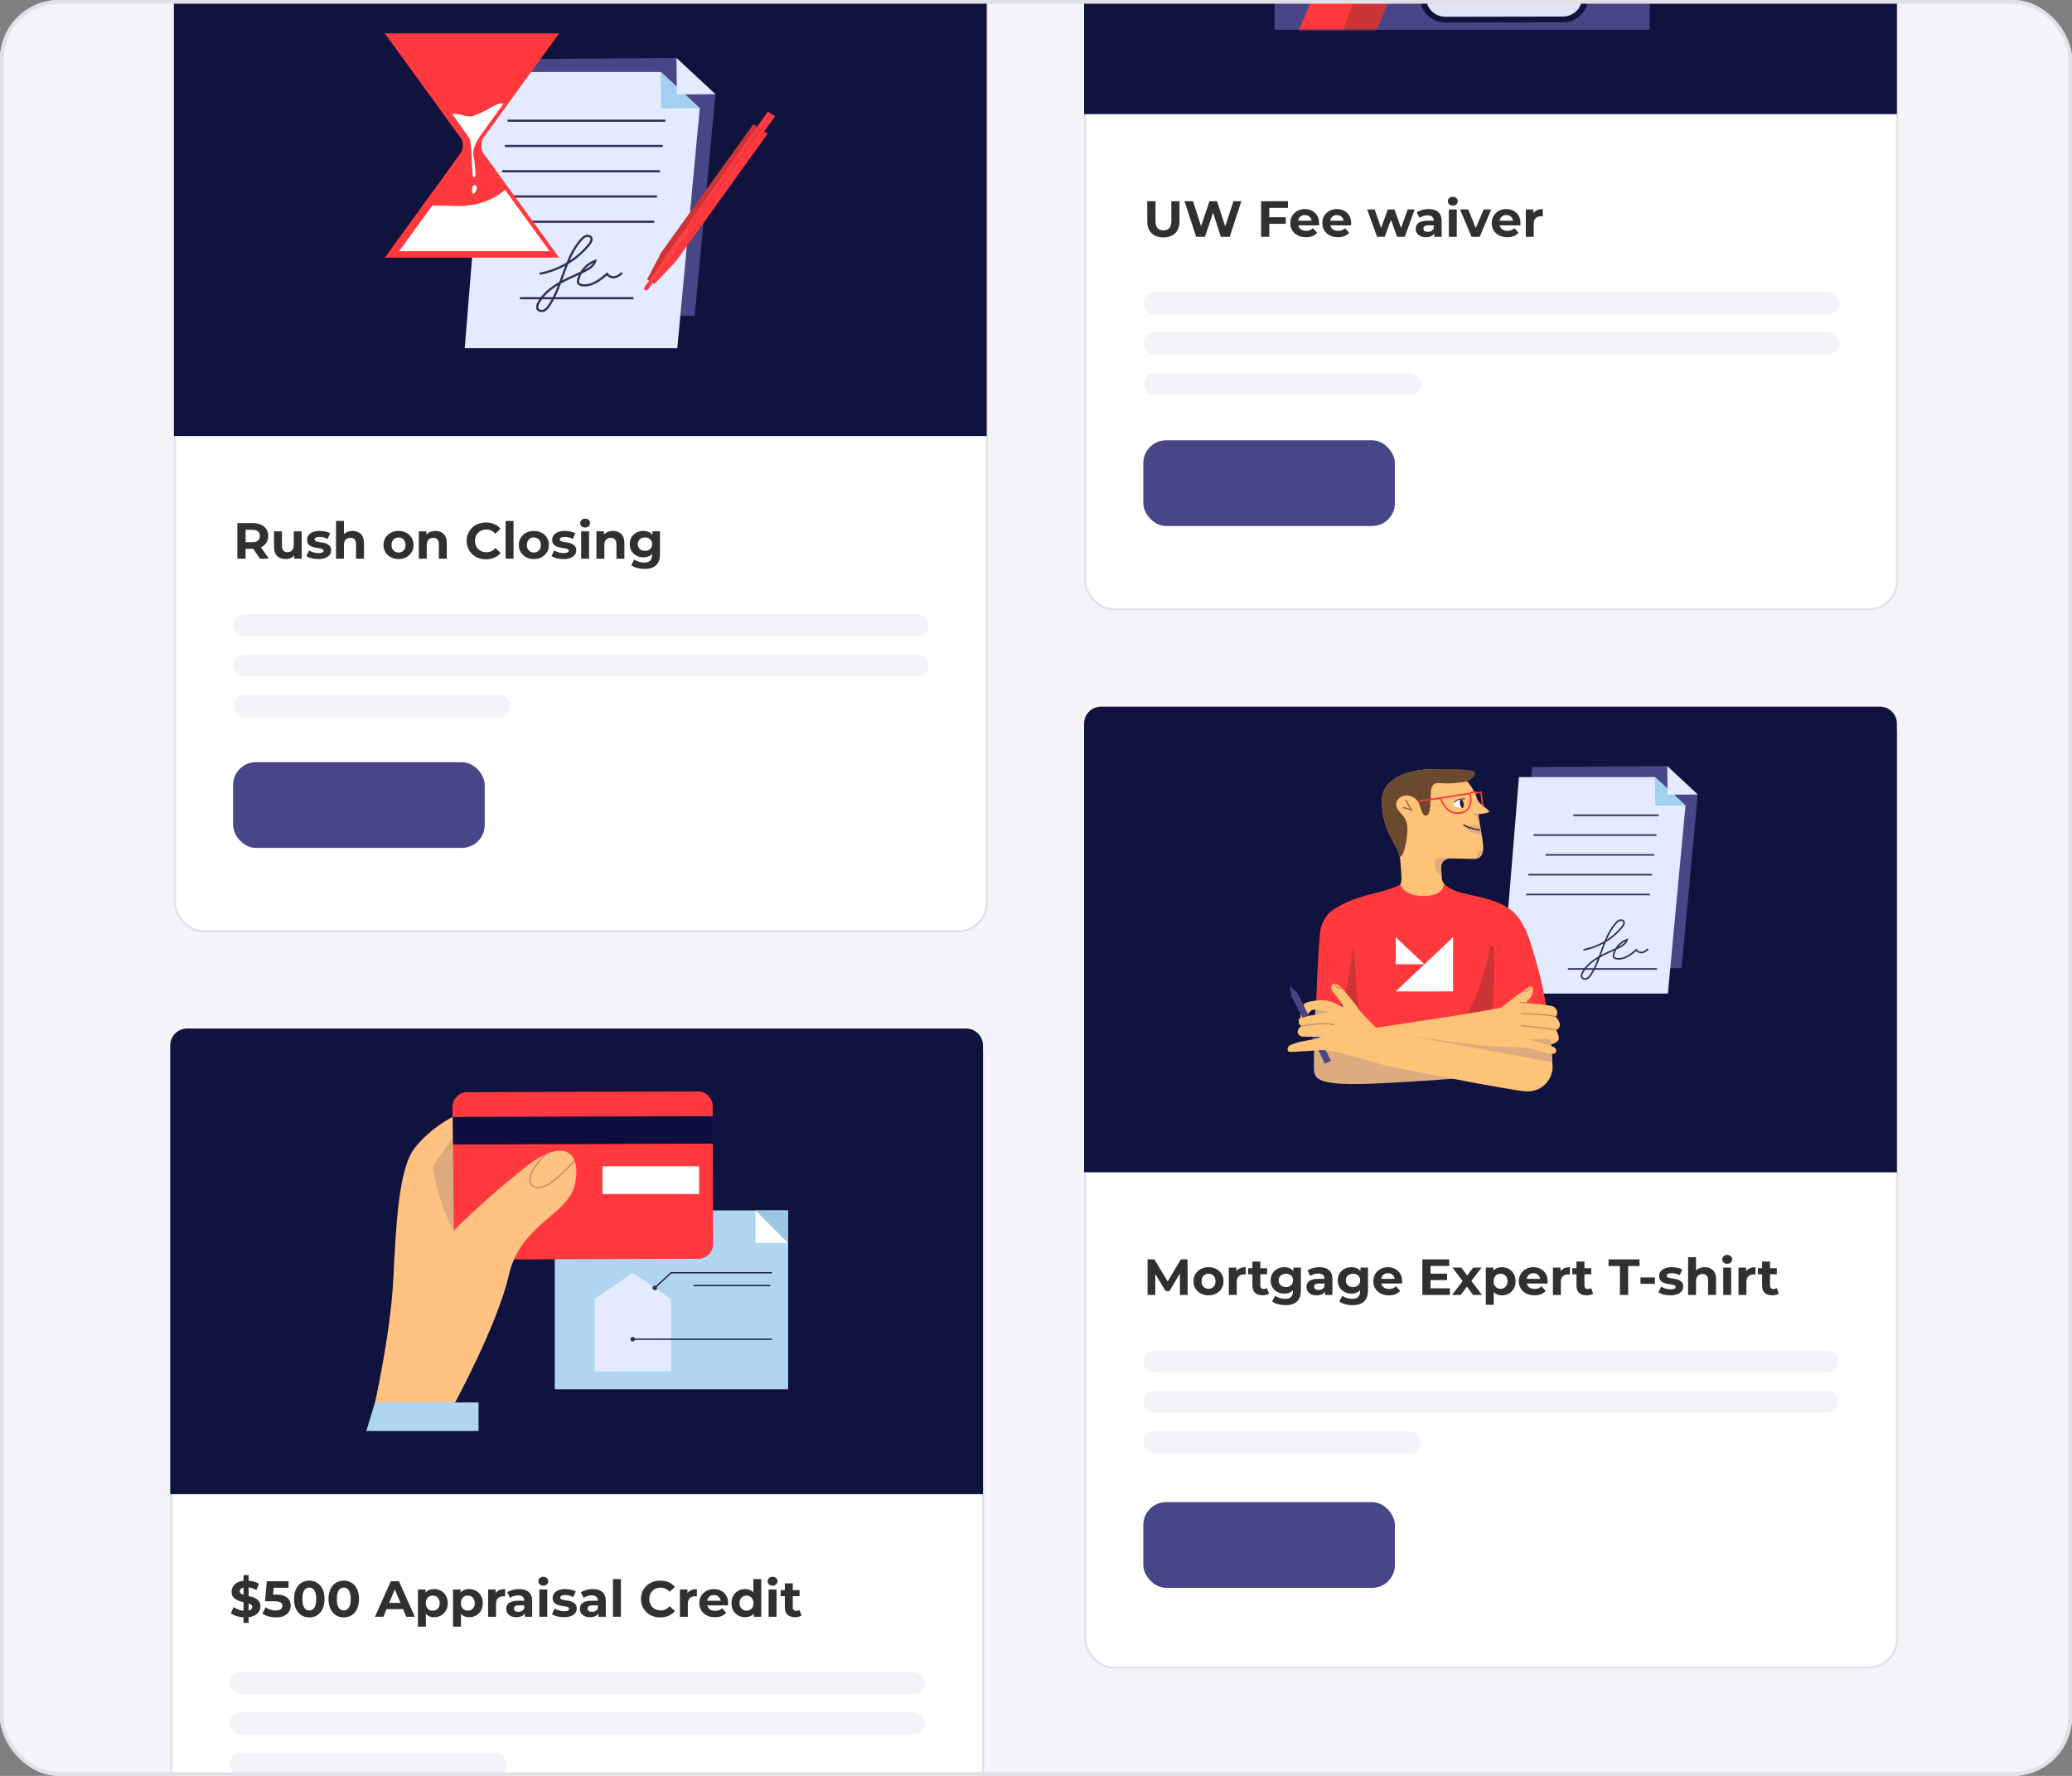 <?xml version="1.0" encoding="UTF-8"?> <svg xmlns="http://www.w3.org/2000/svg" width="560" height="480" viewBox="0 0 560 480" fill="none"><rect x="0" y="0" width="560" height="480" fill="#808080" stroke="none"/><g clip-path="url(#clip0_31_100221)"><rect width="560" height="480" rx="16" fill="#F4F4F8"></rect><rect x="293.286" y="-94.714" width="219.428" height="259.428" rx="7.714" fill="white"></rect><rect x="293.286" y="-94.714" width="219.428" height="259.428" rx="7.714" stroke="#E0E0E7" stroke-width="0.572"></rect><path d="M314.425 64.165C313.061 64.165 311.995 63.785 311.226 63.025C310.457 62.266 310.073 61.181 310.073 59.771V54.389H312.297V59.689C312.297 60.604 312.485 61.263 312.86 61.666C313.235 62.069 313.762 62.27 314.439 62.27C315.116 62.27 315.643 62.069 316.018 61.666C316.393 61.263 316.581 60.604 316.581 59.689V54.389H318.777V59.771C318.777 61.181 318.393 62.266 317.624 63.025C316.855 63.785 315.789 64.165 314.425 64.165ZM323.282 64L320.138 54.389H322.444L325.177 62.902H324.023L326.879 54.389H328.939L331.685 62.902H330.572L333.373 54.389H335.501L332.357 64H329.968L327.538 56.531H328.17L325.671 64H323.282ZM342.892 58.714H347.505V60.499H342.892V58.714ZM343.057 64H340.833V54.389H348.096V56.174H343.057V64ZM352.942 64.11C352.1 64.11 351.358 63.945 350.718 63.616C350.086 63.286 349.596 62.837 349.249 62.27C348.901 61.693 348.727 61.039 348.727 60.307C348.727 59.565 348.896 58.911 349.235 58.343C349.583 57.767 350.054 57.318 350.649 56.998C351.244 56.668 351.917 56.504 352.667 56.504C353.39 56.504 354.04 56.659 354.617 56.97C355.203 57.272 355.665 57.712 356.004 58.288C356.342 58.856 356.512 59.538 356.512 60.334C356.512 60.416 356.507 60.513 356.498 60.623C356.489 60.723 356.48 60.819 356.47 60.911H350.471V59.661H355.345L354.521 60.032C354.521 59.648 354.443 59.314 354.287 59.03C354.132 58.746 353.917 58.526 353.642 58.371C353.367 58.206 353.047 58.124 352.681 58.124C352.315 58.124 351.99 58.206 351.706 58.371C351.432 58.526 351.216 58.751 351.061 59.044C350.905 59.327 350.827 59.666 350.827 60.06V60.389C350.827 60.792 350.914 61.149 351.088 61.46C351.271 61.762 351.523 61.995 351.843 62.16C352.173 62.316 352.557 62.394 352.997 62.394C353.39 62.394 353.734 62.334 354.027 62.215C354.329 62.096 354.603 61.918 354.85 61.68L355.99 62.915C355.651 63.3 355.226 63.597 354.713 63.808C354.2 64.009 353.61 64.11 352.942 64.11ZM361.603 64.11C360.761 64.11 360.02 63.945 359.379 63.616C358.748 63.286 358.258 62.837 357.91 62.27C357.562 61.693 357.388 61.039 357.388 60.307C357.388 59.565 357.558 58.911 357.896 58.343C358.244 57.767 358.716 57.318 359.311 56.998C359.905 56.668 360.578 56.504 361.329 56.504C362.052 56.504 362.702 56.659 363.278 56.97C363.864 57.272 364.326 57.712 364.665 58.288C365.004 58.856 365.173 59.538 365.173 60.334C365.173 60.416 365.169 60.513 365.159 60.623C365.15 60.723 365.141 60.819 365.132 60.911H359.132V59.661H364.006L363.182 60.032C363.182 59.648 363.105 59.314 362.949 59.03C362.793 58.746 362.578 58.526 362.304 58.371C362.029 58.206 361.709 58.124 361.343 58.124C360.976 58.124 360.651 58.206 360.368 58.371C360.093 58.526 359.878 58.751 359.722 59.044C359.567 59.327 359.489 59.666 359.489 60.06V60.389C359.489 60.792 359.576 61.149 359.75 61.46C359.933 61.762 360.185 61.995 360.505 62.16C360.835 62.316 361.219 62.394 361.658 62.394C362.052 62.394 362.395 62.334 362.688 62.215C362.99 62.096 363.265 61.918 363.512 61.68L364.651 62.915C364.313 63.3 363.887 63.597 363.375 63.808C362.862 64.009 362.272 64.11 361.603 64.11ZM372.176 64L369.513 56.613H371.531L373.741 62.97H372.78L375.087 56.613H376.899L379.137 62.97H378.176L380.455 56.613H382.35L379.673 64H377.599L375.636 58.549H376.268L374.236 64H372.176ZM387.635 64V62.558L387.498 62.243V59.661C387.498 59.204 387.356 58.847 387.072 58.59C386.798 58.334 386.372 58.206 385.795 58.206C385.402 58.206 385.013 58.27 384.628 58.398C384.253 58.517 383.933 58.682 383.667 58.892L382.898 57.396C383.301 57.112 383.786 56.893 384.354 56.737C384.921 56.581 385.498 56.504 386.084 56.504C387.209 56.504 388.084 56.769 388.706 57.3C389.328 57.831 389.64 58.659 389.64 59.785V64H387.635ZM385.383 64.11C384.807 64.11 384.312 64.014 383.901 63.822C383.489 63.62 383.173 63.35 382.953 63.011C382.734 62.673 382.624 62.293 382.624 61.872C382.624 61.432 382.729 61.048 382.939 60.719C383.159 60.389 383.502 60.133 383.969 59.95C384.436 59.758 385.045 59.661 385.795 59.661H387.759V60.911H386.029C385.525 60.911 385.177 60.993 384.985 61.158C384.802 61.323 384.711 61.529 384.711 61.776C384.711 62.05 384.816 62.27 385.026 62.435C385.246 62.59 385.544 62.668 385.919 62.668C386.276 62.668 386.596 62.586 386.88 62.421C387.164 62.247 387.37 61.995 387.498 61.666L387.827 62.654C387.672 63.13 387.388 63.492 386.976 63.739C386.564 63.986 386.033 64.11 385.383 64.11ZM391.578 64V56.613H393.72V64H391.578ZM392.649 55.584C392.255 55.584 391.935 55.469 391.688 55.24C391.441 55.012 391.317 54.728 391.317 54.389C391.317 54.05 391.441 53.767 391.688 53.538C391.935 53.309 392.255 53.195 392.649 53.195C393.043 53.195 393.363 53.304 393.61 53.524C393.857 53.735 393.981 54.009 393.981 54.348C393.981 54.705 393.857 55.002 393.61 55.24C393.372 55.469 393.052 55.584 392.649 55.584ZM397.712 64L394.609 56.613H396.82L399.401 62.97H398.303L400.98 56.613H403.039L399.923 64H397.712ZM407.378 64.11C406.536 64.11 405.795 63.945 405.154 63.616C404.522 63.286 404.033 62.837 403.685 62.27C403.337 61.693 403.163 61.039 403.163 60.307C403.163 59.565 403.332 58.911 403.671 58.343C404.019 57.767 404.49 57.318 405.085 56.998C405.68 56.668 406.353 56.504 407.104 56.504C407.827 56.504 408.476 56.659 409.053 56.97C409.639 57.272 410.101 57.712 410.44 58.288C410.778 58.856 410.948 59.538 410.948 60.334C410.948 60.416 410.943 60.513 410.934 60.623C410.925 60.723 410.916 60.819 410.907 60.911H404.907V59.661H409.781L408.957 60.032C408.957 59.648 408.879 59.314 408.724 59.03C408.568 58.746 408.353 58.526 408.078 58.371C407.804 58.206 407.483 58.124 407.117 58.124C406.751 58.124 406.426 58.206 406.142 58.371C405.868 58.526 405.653 58.751 405.497 59.044C405.342 59.327 405.264 59.666 405.264 60.06V60.389C405.264 60.792 405.351 61.149 405.525 61.46C405.708 61.762 405.959 61.995 406.28 62.16C406.609 62.316 406.994 62.394 407.433 62.394C407.827 62.394 408.17 62.334 408.463 62.215C408.765 62.096 409.039 61.918 409.287 61.68L410.426 62.915C410.087 63.3 409.662 63.597 409.149 63.808C408.637 64.009 408.046 64.11 407.378 64.11ZM412.374 64V56.613H414.42V58.7L414.131 58.096C414.351 57.575 414.703 57.181 415.188 56.916C415.673 56.641 416.264 56.504 416.96 56.504V58.481C416.868 58.471 416.786 58.467 416.712 58.467C416.639 58.458 416.561 58.453 416.479 58.453C415.893 58.453 415.417 58.623 415.051 58.961C414.694 59.291 414.516 59.808 414.516 60.513V64H412.374Z" fill="#303030"></path><path d="M293 -90.423C293 -92.951 295.049 -95 297.577 -95H508.099C510.627 -95 512.676 -92.951 512.676 -90.423V30.856H293V-90.423Z" fill="#10133E"></path><rect x="309" y="119" width="68" height="23.182" rx="6.182" fill="#484687"></rect><rect x="309.016" y="79" width="188" height="6" rx="3" fill="#F4F4F8"></rect><rect x="309" y="89.848" width="188" height="6" rx="3" fill="#F4F4F8"></rect><rect x="309" y="100.848" width="75" height="6" rx="3" fill="#F4F4F8"></rect><path d="M445.85 -55.657H344.5V8.056H445.85V-55.657Z" fill="#484686"></path><path d="M421.06 5.258L392.016 5.301C387.981 5.307 384.71 2.219 384.704 -1.59L384.602 -65.825C384.596 -69.64 387.862 -72.733 391.891 -72.739L420.934 -72.782C424.969 -72.787 428.241 -69.7 428.247 -65.89L428.349 -1.655C428.355 2.155 425.089 5.253 421.06 5.258Z" fill="#DEE4F8"></path><path d="M390.685 6.076C388.866 6.076 387.162 5.408 385.874 4.195C384.586 2.983 383.874 1.366 383.874 -0.358L383.766 -67.072C383.766 -68.791 384.467 -70.412 385.755 -71.63C387.037 -72.848 388.747 -73.522 390.571 -73.522L422.236 -73.565C422.241 -73.565 422.241 -73.565 422.247 -73.565C424.065 -73.565 425.769 -72.897 427.057 -71.684C428.345 -70.472 429.058 -68.855 429.058 -67.131L429.166 -0.423C429.172 3.128 426.123 6.022 422.361 6.027L390.696 6.07C390.69 6.076 390.69 6.076 390.685 6.076ZM422.355 4.475C425.205 4.47 427.519 2.277 427.519 -0.417L427.411 -67.126C427.411 -68.43 426.869 -69.658 425.889 -70.58C424.914 -71.501 423.615 -72.007 422.241 -72.007H422.236L390.571 -71.964C389.191 -71.964 387.892 -71.453 386.917 -70.526C385.943 -69.599 385.407 -68.37 385.407 -67.066L385.515 -0.353C385.515 0.951 386.057 2.18 387.037 3.101C388.012 4.023 389.311 4.529 390.685 4.529H390.69L422.355 4.475Z" fill="#10133D"></path><mask id="mask0_31_100221" style="mask-type:luminance" maskUnits="userSpaceOnUse" x="342" y="-58" width="59" height="67"><path d="M400.902 -57.706H342V8.016H400.902V-57.706Z" fill="white"></path></mask><g mask="url(#mask0_31_100221)"><path d="M310.773 -3.184C312.238 -2.085 313.68 -0.802 314.923 0.717C319.693 6.553 342.023 28.855 342.023 28.855L360.836 -14.3L378.298 -7.268C378.298 -7.268 363.714 28.505 360.386 35.709C357.057 42.914 348.77 46.696 341.749 47.122C334.727 47.553 325.814 37.859 323.204 35.456C320.593 33.053 310.865 23.203 310.865 23.203" fill="#FF3735"></path><path d="M360.837 -14.3L342.024 28.85C342.024 28.85 319.7 6.547 314.924 0.712C313.681 -0.808 312.245 -2.085 310.775 -3.189C306.455 -7.306 303.474 -7.241 303.514 -10.674C303.531 -12.048 303.497 -13.95 303.497 -13.95C300.436 -12.49 299.251 -7.263 299.251 -7.263C299.251 -7.263 296.823 -12.668 292.229 -14.295C292.229 -14.295 292.138 -11.719 290.97 -9.575C290.103 -7.99 285.988 -5.382 280.016 -3.378L281.435 23.208L280.529 41.378L313.926 42.062C313.926 42.062 311.584 28.424 311.766 25.59C311.795 25.181 311.852 24.744 311.937 24.286C314.542 26.91 321.124 33.543 323.205 35.451C325.815 37.854 334.729 47.548 341.75 47.117C348.772 46.686 357.053 42.914 360.387 35.709C363.715 28.505 378.299 -7.268 378.299 -7.268L360.837 -14.3Z" fill="#FF393D"></path><path d="M370.543 -10.383L369.973 -10.507L361.219 12.819L370.412 11.979C374.549 1.956 378.305 -7.264 378.305 -7.264L370.543 -10.383Z" fill="#CC3435"></path></g><rect x="47.286" y="-7.714" width="219.428" height="259.428" rx="7.714" fill="white"></rect><rect x="47.286" y="-7.714" width="219.428" height="259.428" rx="7.714" stroke="#E0E0E7" stroke-width="0.572"></rect><path d="M64.155 151V141.389H68.315C69.176 141.389 69.917 141.531 70.54 141.815C71.162 142.089 71.642 142.488 71.981 143.009C72.32 143.531 72.489 144.153 72.489 144.877C72.489 145.59 72.32 146.208 71.981 146.73C71.642 147.243 71.162 147.636 70.54 147.911C69.917 148.185 69.176 148.323 68.315 148.323H65.391L66.379 147.348V151H64.155ZM70.265 151L67.862 147.513H70.237L72.668 151H70.265ZM66.379 147.595L65.391 146.552H68.192C68.878 146.552 69.391 146.405 69.73 146.112C70.068 145.81 70.237 145.398 70.237 144.877C70.237 144.346 70.068 143.934 69.73 143.641C69.391 143.348 68.878 143.202 68.192 143.202H65.391L66.379 142.144V147.595ZM77.217 151.11C76.604 151.11 76.055 150.991 75.569 150.753C75.094 150.515 74.723 150.153 74.457 149.668C74.192 149.174 74.059 148.547 74.059 147.787V143.613H76.201V147.471C76.201 148.085 76.329 148.538 76.585 148.831C76.851 149.114 77.222 149.256 77.698 149.256C78.027 149.256 78.32 149.188 78.576 149.05C78.832 148.904 79.034 148.684 79.18 148.391C79.327 148.089 79.4 147.714 79.4 147.266V143.613H81.542V151H79.51V148.968L79.881 149.558C79.633 150.071 79.267 150.46 78.782 150.725C78.306 150.982 77.784 151.11 77.217 151.11ZM86.011 151.11C85.38 151.11 84.771 151.037 84.185 150.89C83.609 150.735 83.151 150.542 82.812 150.314L83.526 148.776C83.865 148.986 84.263 149.16 84.721 149.298C85.187 149.426 85.645 149.49 86.094 149.49C86.588 149.49 86.936 149.43 87.137 149.311C87.348 149.192 87.453 149.027 87.453 148.817C87.453 148.643 87.371 148.515 87.206 148.433C87.05 148.341 86.84 148.272 86.574 148.227C86.309 148.181 86.016 148.135 85.695 148.089C85.384 148.044 85.068 147.984 84.748 147.911C84.428 147.828 84.135 147.709 83.869 147.554C83.604 147.398 83.389 147.188 83.224 146.922C83.069 146.657 82.991 146.314 82.991 145.893C82.991 145.426 83.123 145.014 83.389 144.657C83.663 144.3 84.057 144.021 84.57 143.819C85.082 143.609 85.695 143.504 86.409 143.504C86.913 143.504 87.425 143.558 87.947 143.668C88.469 143.778 88.904 143.938 89.251 144.149L88.537 145.673C88.18 145.462 87.819 145.32 87.453 145.247C87.096 145.165 86.748 145.124 86.409 145.124C85.933 145.124 85.586 145.188 85.366 145.316C85.146 145.444 85.036 145.609 85.036 145.81C85.036 145.993 85.114 146.131 85.27 146.222C85.435 146.314 85.65 146.387 85.915 146.442C86.18 146.497 86.469 146.547 86.78 146.593C87.1 146.629 87.421 146.689 87.741 146.771C88.061 146.854 88.35 146.973 88.606 147.128C88.872 147.275 89.087 147.481 89.251 147.746C89.416 148.002 89.499 148.341 89.499 148.762C89.499 149.22 89.361 149.627 89.087 149.984C88.812 150.332 88.414 150.606 87.892 150.808C87.38 151.009 86.753 151.11 86.011 151.11ZM95.31 143.504C95.895 143.504 96.417 143.623 96.875 143.861C97.342 144.089 97.708 144.446 97.973 144.931C98.239 145.407 98.371 146.021 98.371 146.771V151H96.23V147.101C96.23 146.506 96.097 146.066 95.831 145.783C95.575 145.499 95.209 145.357 94.733 145.357C94.394 145.357 94.088 145.43 93.813 145.577C93.548 145.714 93.337 145.929 93.182 146.222C93.035 146.515 92.962 146.89 92.962 147.348V151H90.82V140.813H92.962V145.659L92.481 145.041C92.747 144.547 93.127 144.167 93.621 143.902C94.115 143.636 94.678 143.504 95.31 143.504ZM107.716 151.11C106.929 151.11 106.229 150.945 105.615 150.616C105.011 150.286 104.531 149.838 104.174 149.27C103.826 148.693 103.652 148.039 103.652 147.307C103.652 146.565 103.826 145.911 104.174 145.343C104.531 144.767 105.011 144.318 105.615 143.998C106.229 143.668 106.929 143.504 107.716 143.504C108.494 143.504 109.19 143.668 109.803 143.998C110.416 144.318 110.897 144.762 111.245 145.33C111.592 145.897 111.766 146.556 111.766 147.307C111.766 148.039 111.592 148.693 111.245 149.27C110.897 149.838 110.416 150.286 109.803 150.616C109.19 150.945 108.494 151.11 107.716 151.11ZM107.716 149.352C108.073 149.352 108.393 149.27 108.677 149.105C108.961 148.941 109.185 148.707 109.35 148.405C109.515 148.094 109.597 147.728 109.597 147.307C109.597 146.877 109.515 146.51 109.35 146.208C109.185 145.906 108.961 145.673 108.677 145.508C108.393 145.343 108.073 145.261 107.716 145.261C107.359 145.261 107.039 145.343 106.755 145.508C106.471 145.673 106.242 145.906 106.068 146.208C105.904 146.51 105.821 146.877 105.821 147.307C105.821 147.728 105.904 148.094 106.068 148.405C106.242 148.707 106.471 148.941 106.755 149.105C107.039 149.27 107.359 149.352 107.716 149.352ZM117.688 143.504C118.273 143.504 118.795 143.623 119.253 143.861C119.72 144.089 120.086 144.446 120.351 144.931C120.617 145.407 120.749 146.021 120.749 146.771V151H118.607V147.101C118.607 146.506 118.475 146.066 118.209 145.783C117.953 145.499 117.587 145.357 117.111 145.357C116.772 145.357 116.466 145.43 116.191 145.577C115.926 145.714 115.715 145.929 115.559 146.222C115.413 146.515 115.34 146.89 115.34 147.348V151H113.198V143.613H115.244V145.659L114.859 145.041C115.125 144.547 115.504 144.167 115.999 143.902C116.493 143.636 117.056 143.504 117.688 143.504ZM131.33 151.165C130.588 151.165 129.897 151.046 129.256 150.808C128.625 150.561 128.076 150.213 127.609 149.764C127.142 149.316 126.776 148.79 126.51 148.185C126.254 147.581 126.126 146.918 126.126 146.195C126.126 145.471 126.254 144.808 126.51 144.204C126.776 143.6 127.142 143.073 127.609 142.625C128.085 142.176 128.638 141.833 129.27 141.595C129.902 141.348 130.593 141.224 131.343 141.224C132.176 141.224 132.927 141.371 133.595 141.664C134.272 141.948 134.84 142.369 135.297 142.927L133.87 144.245C133.54 143.87 133.174 143.591 132.771 143.407C132.368 143.215 131.929 143.119 131.453 143.119C131.005 143.119 130.593 143.192 130.217 143.339C129.842 143.485 129.517 143.696 129.243 143.97C128.968 144.245 128.753 144.57 128.597 144.945C128.451 145.32 128.378 145.737 128.378 146.195C128.378 146.652 128.451 147.069 128.597 147.444C128.753 147.819 128.968 148.144 129.243 148.419C129.517 148.693 129.842 148.904 130.217 149.05C130.593 149.197 131.005 149.27 131.453 149.27C131.929 149.27 132.368 149.179 132.771 148.995C133.174 148.803 133.54 148.515 133.87 148.13L135.297 149.449C134.84 150.007 134.272 150.433 133.595 150.725C132.927 151.018 132.172 151.165 131.33 151.165ZM136.648 151V140.813H138.79V151H136.648ZM144.293 151.11C143.506 151.11 142.805 150.945 142.192 150.616C141.588 150.286 141.108 149.838 140.751 149.27C140.403 148.693 140.229 148.039 140.229 147.307C140.229 146.565 140.403 145.911 140.751 145.343C141.108 144.767 141.588 144.318 142.192 143.998C142.805 143.668 143.506 143.504 144.293 143.504C145.071 143.504 145.766 143.668 146.38 143.998C146.993 144.318 147.474 144.762 147.821 145.33C148.169 145.897 148.343 146.556 148.343 147.307C148.343 148.039 148.169 148.693 147.821 149.27C147.474 149.838 146.993 150.286 146.38 150.616C145.766 150.945 145.071 151.11 144.293 151.11ZM144.293 149.352C144.65 149.352 144.97 149.27 145.254 149.105C145.538 148.941 145.762 148.707 145.927 148.405C146.091 148.094 146.174 147.728 146.174 147.307C146.174 146.877 146.091 146.51 145.927 146.208C145.762 145.906 145.538 145.673 145.254 145.508C144.97 145.343 144.65 145.261 144.293 145.261C143.936 145.261 143.616 145.343 143.332 145.508C143.048 145.673 142.819 145.906 142.645 146.208C142.481 146.51 142.398 146.877 142.398 147.307C142.398 147.728 142.481 148.094 142.645 148.405C142.819 148.707 143.048 148.941 143.332 149.105C143.616 149.27 143.936 149.352 144.293 149.352ZM152.26 151.11C151.628 151.11 151.02 151.037 150.434 150.89C149.857 150.735 149.399 150.542 149.061 150.314L149.775 148.776C150.113 148.986 150.512 149.16 150.969 149.298C151.436 149.426 151.894 149.49 152.342 149.49C152.836 149.49 153.184 149.43 153.386 149.311C153.596 149.192 153.701 149.027 153.701 148.817C153.701 148.643 153.619 148.515 153.454 148.433C153.299 148.341 153.088 148.272 152.823 148.227C152.557 148.181 152.264 148.135 151.944 148.089C151.633 148.044 151.317 147.984 150.997 147.911C150.676 147.828 150.383 147.709 150.118 147.554C149.853 147.398 149.637 147.188 149.473 146.922C149.317 146.657 149.239 146.314 149.239 145.893C149.239 145.426 149.372 145.014 149.637 144.657C149.912 144.3 150.306 144.021 150.818 143.819C151.331 143.609 151.944 143.504 152.658 143.504C153.161 143.504 153.674 143.558 154.196 143.668C154.717 143.778 155.152 143.938 155.5 144.149L154.786 145.673C154.429 145.462 154.068 145.32 153.701 145.247C153.344 145.165 152.997 145.124 152.658 145.124C152.182 145.124 151.834 145.188 151.615 145.316C151.395 145.444 151.285 145.609 151.285 145.81C151.285 145.993 151.363 146.131 151.518 146.222C151.683 146.314 151.898 146.387 152.164 146.442C152.429 146.497 152.717 146.547 153.029 146.593C153.349 146.629 153.669 146.689 153.99 146.771C154.31 146.854 154.598 146.973 154.855 147.128C155.12 147.275 155.335 147.481 155.5 147.746C155.665 148.002 155.747 148.341 155.747 148.762C155.747 149.22 155.61 149.627 155.335 149.984C155.061 150.332 154.663 150.606 154.141 150.808C153.628 151.009 153.001 151.11 152.26 151.11ZM157.069 151V143.613H159.211V151H157.069ZM158.14 142.584C157.746 142.584 157.426 142.469 157.179 142.24C156.931 142.012 156.808 141.728 156.808 141.389C156.808 141.051 156.931 140.767 157.179 140.538C157.426 140.309 157.746 140.195 158.14 140.195C158.533 140.195 158.854 140.305 159.101 140.524C159.348 140.735 159.471 141.009 159.471 141.348C159.471 141.705 159.348 142.002 159.101 142.24C158.863 142.469 158.542 142.584 158.14 142.584ZM165.688 143.504C166.274 143.504 166.795 143.623 167.253 143.861C167.72 144.089 168.086 144.446 168.352 144.931C168.617 145.407 168.75 146.021 168.75 146.771V151H166.608V147.101C166.608 146.506 166.475 146.066 166.21 145.783C165.953 145.499 165.587 145.357 165.111 145.357C164.773 145.357 164.466 145.43 164.191 145.577C163.926 145.714 163.715 145.929 163.56 146.222C163.413 146.515 163.34 146.89 163.34 147.348V151H161.198V143.613H163.244V145.659L162.86 145.041C163.125 144.547 163.505 144.167 163.999 143.902C164.493 143.636 165.056 143.504 165.688 143.504ZM174.218 153.773C173.523 153.773 172.85 153.686 172.2 153.513C171.559 153.348 171.024 153.096 170.594 152.757L171.445 151.22C171.756 151.476 172.15 151.677 172.626 151.824C173.111 151.979 173.587 152.057 174.054 152.057C174.813 152.057 175.363 151.888 175.701 151.549C176.049 151.211 176.223 150.707 176.223 150.039V148.927L176.36 147.073L176.333 145.206V143.613H178.365V149.764C178.365 151.137 178.008 152.149 177.294 152.799C176.58 153.448 175.555 153.773 174.218 153.773ZM173.889 150.643C173.202 150.643 172.58 150.497 172.022 150.204C171.472 149.902 171.029 149.485 170.69 148.954C170.36 148.414 170.196 147.787 170.196 147.073C170.196 146.35 170.36 145.723 170.69 145.192C171.029 144.652 171.472 144.236 172.022 143.943C172.58 143.65 173.202 143.504 173.889 143.504C174.511 143.504 175.06 143.632 175.536 143.888C176.012 144.135 176.383 144.524 176.649 145.055C176.914 145.577 177.047 146.25 177.047 147.073C177.047 147.888 176.914 148.561 176.649 149.092C176.383 149.613 176.012 150.002 175.536 150.259C175.06 150.515 174.511 150.643 173.889 150.643ZM174.315 148.886C174.69 148.886 175.024 148.812 175.317 148.666C175.61 148.51 175.839 148.295 176.003 148.021C176.168 147.746 176.25 147.43 176.25 147.073C176.25 146.707 176.168 146.391 176.003 146.126C175.839 145.851 175.61 145.641 175.317 145.494C175.024 145.339 174.69 145.261 174.315 145.261C173.939 145.261 173.605 145.339 173.312 145.494C173.019 145.641 172.786 145.851 172.612 146.126C172.447 146.391 172.365 146.707 172.365 147.073C172.365 147.43 172.447 147.746 172.612 148.021C172.786 148.295 173.019 148.51 173.312 148.666C173.605 148.812 173.939 148.886 174.315 148.886Z" fill="#303030"></path><path d="M47 -3.423C47 -5.951 49.049 -8 51.577 -8H262.099C264.627 -8 266.676 -5.951 266.676 -3.423V117.856H47V-3.423Z" fill="#10133E"></path><rect x="63" y="206" width="68" height="23.182" rx="6.182" fill="#484687"></rect><rect x="63.016" y="166" width="188" height="6" rx="3" fill="#F4F4F8"></rect><rect x="63" y="176.848" width="188" height="6" rx="3" fill="#F4F4F8"></rect><rect x="63" y="187.848" width="75" height="6" rx="3" fill="#F4F4F8"></rect><path d="M182.839 15.67L136.227 16.008L130.719 85.746L187.764 85.332L193.358 25.464L182.839 15.67Z" fill="#484686"></path><path d="M131.676 19.451L125.602 94.112H183.051L189.125 29.246L178.605 19.451H131.676Z" fill="#E4EAFF"></path><path d="M178.69 29.317L189.129 29.246L178.609 19.451L178.69 29.317Z" fill="#A1D1EE"></path><path d="M182.836 15.67L182.917 25.54L193.356 25.464L192.467 24.634L182.836 15.67Z" fill="#E4EAFF"></path><path d="M171.226 80.603H140.516" stroke="#322D55" stroke-width="0.584" stroke-miterlimit="10"></path><path d="M145.839 74.005C151.168 73.018 156.064 70.093 159.298 65.974C159.713 65.439 160.112 64.708 159.725 64.157C159.436 63.742 158.801 63.649 158.305 63.824C157.808 63.998 157.433 64.375 157.092 64.757C152.606 69.793 152.109 77.045 148.391 82.61C148.045 83.123 147.652 83.647 147.069 83.914C146.491 84.182 145.677 84.094 145.342 83.576C145.019 83.079 145.233 82.436 145.504 81.917C146.659 79.702 148.697 78.005 150.908 76.695C153.126 75.391 155.539 74.426 157.86 73.302C159.165 72.669 160.556 71.839 160.903 70.492C158.57 71.348 156.757 73.367 156.255 75.681C156.197 75.942 156.157 76.221 156.266 76.461C156.44 76.854 156.93 77.023 157.381 77.083C159.921 77.421 162.179 75.67 164.073 74.027C164.269 74.393 165.839 76.062 168.137 73.711" stroke="#322D55" stroke-width="0.584" stroke-miterlimit="10"></path><path d="M137.18 32.621H179.854" stroke="#322D55" stroke-width="0.584" stroke-miterlimit="10"></path><path d="M136.43 39.45H179.098" stroke="#322D55" stroke-width="0.584" stroke-miterlimit="10"></path><path d="M135.68 46.282H178.348" stroke="#322D55" stroke-width="0.584" stroke-miterlimit="10"></path><path d="M134.906 53.104H177.574" stroke="#322D55" stroke-width="0.584" stroke-miterlimit="10"></path><path d="M134.156 59.94H176.824" stroke="#322D55" stroke-width="0.584" stroke-miterlimit="10"></path><path d="M127.557 69.639H151.114L130.709 41.511C130.259 40.895 130.017 40.12 130.017 39.329C130.017 38.532 130.259 37.763 130.709 37.146L151.114 9.018H127.557H104L124.405 37.146C124.855 37.763 125.097 38.537 125.097 39.329C125.097 40.125 124.855 40.895 124.405 41.511L104 69.639H127.557Z" fill="#FF393D"></path><path d="M136.507 51.324L148.534 67.9H128.204H107.875L116.836 55.547C119.088 55.547 121.045 55.607 123.297 55.683C128.014 55.847 133.072 54.374 136.507 51.324Z" fill="white"></path><path d="M126.852 37.344C127.481 38.239 127.423 44.208 127.793 47.602C127.793 47.608 127.793 47.608 127.793 47.613C127.839 47.99 128.428 47.979 128.474 47.602C128.52 47.242 128.497 46.871 128.474 46.511C128.434 45.954 128.393 45.392 128.353 44.836C128.312 44.285 128.278 43.734 128.168 43.193C128.087 42.795 127.972 42.402 127.925 41.993C127.874 41.562 127.902 41.12 127.972 40.694C128.139 39.63 128.838 38.081 129.461 37.175L126.852 37.344Z" fill="white"></path><path d="M129.03 37.774L136.103 27.98C134.908 27.762 133.759 28.444 132.72 29.049C131.461 29.781 130.151 30.43 128.805 31.003C128.39 31.177 127.962 31.347 127.518 31.423C125.762 31.712 123.996 30.474 122.258 30.845L127.477 38.238" fill="white"></path><path d="M127.718 50.56C127.62 50.931 127.568 51.313 127.562 51.695C127.562 51.974 127.661 52.328 127.955 52.345C128.163 52.356 128.325 52.175 128.429 52.001C128.561 51.783 128.677 51.548 128.763 51.308C128.856 51.057 128.919 50.79 128.856 50.533C128.787 50.277 128.556 50.042 128.273 50.042C128.019 50.042 127.799 50.233 127.701 50.457C127.603 50.681 127.597 50.926 127.597 51.166" fill="white"></path><path d="M205.555 34.867L207.495 36.111L182.633 70.715L176.876 76.761L175.906 76.139" fill="#FF393D"></path><path d="M205.556 34.864L203.616 33.626L178.76 68.225L174.938 75.515L175.907 76.137" fill="#FF393D"></path><path d="M204.617 34.24L207.539 30.18L209.473 31.424L206.557 35.484" fill="#FF393D"></path><path d="M175.44 75.843L174.146 77.643C173.967 77.894 174.037 78.238 174.302 78.413C174.568 78.582 174.931 78.516 175.116 78.265L176.41 76.465" fill="#FF393D"></path><path d="M203.608 33.63L204.613 34.241L179.924 69.053L175.438 75.84L174.93 75.519L178.752 68.229L203.608 33.63Z" fill="#CC3435"></path><rect x="293.286" y="191.286" width="219.428" height="259.428" rx="7.714" fill="white"></rect><rect x="293.286" y="191.286" width="219.428" height="259.428" rx="7.714" stroke="#E0E0E7" stroke-width="0.572"></rect><path d="M310.155 350V340.389H311.995L316.086 347.172H315.112L319.134 340.389H320.96L320.988 350H318.901L318.887 343.588H319.272L316.059 348.984H315.057L311.775 343.588H312.242V350H310.155ZM326.632 350.11C325.845 350.11 325.145 349.945 324.531 349.616C323.927 349.286 323.447 348.838 323.09 348.27C322.742 347.693 322.568 347.039 322.568 346.307C322.568 345.565 322.742 344.911 323.09 344.343C323.447 343.767 323.927 343.318 324.531 342.998C325.145 342.668 325.845 342.504 326.632 342.504C327.41 342.504 328.106 342.668 328.719 342.998C329.332 343.318 329.813 343.762 330.16 344.33C330.508 344.897 330.682 345.556 330.682 346.307C330.682 347.039 330.508 347.693 330.16 348.27C329.813 348.838 329.332 349.286 328.719 349.616C328.106 349.945 327.41 350.11 326.632 350.11ZM326.632 348.352C326.989 348.352 327.309 348.27 327.593 348.105C327.877 347.941 328.101 347.707 328.266 347.405C328.431 347.094 328.513 346.728 328.513 346.307C328.513 345.877 328.431 345.51 328.266 345.208C328.101 344.906 327.877 344.673 327.593 344.508C327.309 344.343 326.989 344.261 326.632 344.261C326.275 344.261 325.955 344.343 325.671 344.508C325.387 344.673 325.158 344.906 324.984 345.208C324.82 345.51 324.737 345.877 324.737 346.307C324.737 346.728 324.82 347.094 324.984 347.405C325.158 347.707 325.387 347.941 325.671 348.105C325.955 348.27 326.275 348.352 326.632 348.352ZM332.114 350V342.613H334.16V344.7L333.871 344.096C334.091 343.574 334.443 343.181 334.928 342.915C335.414 342.641 336.004 342.504 336.7 342.504V344.481C336.608 344.471 336.526 344.467 336.452 344.467C336.379 344.458 336.301 344.453 336.219 344.453C335.633 344.453 335.157 344.623 334.791 344.961C334.434 345.291 334.256 345.808 334.256 346.513V350H332.114ZM341.248 350.11C340.379 350.11 339.702 349.89 339.216 349.451C338.731 349.002 338.489 348.339 338.489 347.46V340.98H340.631V347.433C340.631 347.744 340.713 347.986 340.878 348.16C341.042 348.325 341.267 348.407 341.55 348.407C341.889 348.407 342.177 348.316 342.415 348.133L342.992 349.643C342.772 349.799 342.507 349.918 342.196 350C341.894 350.073 341.578 350.11 341.248 350.11ZM337.349 344.426V342.778H342.47V344.426H337.349ZM347.44 352.773C346.744 352.773 346.072 352.686 345.422 352.513C344.781 352.348 344.246 352.096 343.815 351.757L344.667 350.22C344.978 350.476 345.371 350.677 345.847 350.824C346.333 350.979 346.809 351.057 347.275 351.057C348.035 351.057 348.584 350.888 348.923 350.549C349.271 350.211 349.445 349.707 349.445 349.039V347.927L349.582 346.073L349.554 344.206V342.613H351.586V348.764C351.586 350.137 351.23 351.149 350.516 351.799C349.802 352.448 348.776 352.773 347.44 352.773ZM347.111 349.643C346.424 349.643 345.802 349.497 345.243 349.204C344.694 348.902 344.25 348.485 343.912 347.954C343.582 347.414 343.417 346.787 343.417 346.073C343.417 345.35 343.582 344.723 343.912 344.192C344.25 343.652 344.694 343.236 345.243 342.943C345.802 342.65 346.424 342.504 347.111 342.504C347.733 342.504 348.282 342.632 348.758 342.888C349.234 343.135 349.605 343.524 349.87 344.055C350.136 344.577 350.268 345.25 350.268 346.073C350.268 346.888 350.136 347.561 349.87 348.092C349.605 348.613 349.234 349.002 348.758 349.259C348.282 349.515 347.733 349.643 347.111 349.643ZM347.536 347.886C347.911 347.886 348.246 347.812 348.538 347.666C348.831 347.51 349.06 347.295 349.225 347.021C349.39 346.746 349.472 346.43 349.472 346.073C349.472 345.707 349.39 345.391 349.225 345.126C349.06 344.851 348.831 344.641 348.538 344.494C348.246 344.339 347.911 344.261 347.536 344.261C347.161 344.261 346.827 344.339 346.534 344.494C346.241 344.641 346.008 344.851 345.834 345.126C345.669 345.391 345.587 345.707 345.587 346.073C345.587 346.43 345.669 346.746 345.834 347.021C346.008 347.295 346.241 347.51 346.534 347.666C346.827 347.812 347.161 347.886 347.536 347.886ZM358.111 350V348.558L357.973 348.243V345.661C357.973 345.204 357.832 344.847 357.548 344.59C357.273 344.334 356.848 344.206 356.271 344.206C355.877 344.206 355.488 344.27 355.104 344.398C354.729 344.517 354.408 344.682 354.143 344.893L353.374 343.396C353.777 343.112 354.262 342.893 354.829 342.737C355.397 342.581 355.974 342.504 356.559 342.504C357.685 342.504 358.559 342.769 359.182 343.3C359.804 343.831 360.115 344.659 360.115 345.785V350H358.111ZM355.859 350.11C355.282 350.11 354.788 350.014 354.376 349.822C353.964 349.62 353.649 349.35 353.429 349.011C353.209 348.673 353.099 348.293 353.099 347.872C353.099 347.433 353.205 347.048 353.415 346.719C353.635 346.389 353.978 346.133 354.445 345.95C354.912 345.758 355.52 345.661 356.271 345.661H358.234V346.911H356.504C356.001 346.911 355.653 346.993 355.461 347.158C355.278 347.323 355.186 347.529 355.186 347.776C355.186 348.05 355.292 348.27 355.502 348.435C355.722 348.59 356.019 348.668 356.395 348.668C356.752 348.668 357.072 348.586 357.356 348.421C357.639 348.247 357.845 347.995 357.973 347.666L358.303 348.654C358.147 349.13 357.864 349.492 357.452 349.739C357.04 349.986 356.509 350.11 355.859 350.11ZM365.581 352.773C364.885 352.773 364.213 352.686 363.563 352.513C362.922 352.348 362.387 352.096 361.956 351.757L362.808 350.22C363.119 350.476 363.512 350.677 363.988 350.824C364.474 350.979 364.949 351.057 365.416 351.057C366.176 351.057 366.725 350.888 367.064 350.549C367.412 350.211 367.586 349.707 367.586 349.039V347.927L367.723 346.073L367.695 344.206V342.613H369.727V348.764C369.727 350.137 369.37 351.149 368.657 351.799C367.943 352.448 366.917 352.773 365.581 352.773ZM365.252 349.643C364.565 349.643 363.943 349.497 363.384 349.204C362.835 348.902 362.391 348.485 362.053 347.954C361.723 347.414 361.558 346.787 361.558 346.073C361.558 345.35 361.723 344.723 362.053 344.192C362.391 343.652 362.835 343.236 363.384 342.943C363.943 342.65 364.565 342.504 365.252 342.504C365.874 342.504 366.423 342.632 366.899 342.888C367.375 343.135 367.746 343.524 368.011 344.055C368.277 344.577 368.409 345.25 368.409 346.073C368.409 346.888 368.277 347.561 368.011 348.092C367.746 348.613 367.375 349.002 366.899 349.259C366.423 349.515 365.874 349.643 365.252 349.643ZM365.677 347.886C366.052 347.886 366.387 347.812 366.679 347.666C366.972 347.51 367.201 347.295 367.366 347.021C367.531 346.746 367.613 346.43 367.613 346.073C367.613 345.707 367.531 345.391 367.366 345.126C367.201 344.851 366.972 344.641 366.679 344.494C366.387 344.339 366.052 344.261 365.677 344.261C365.302 344.261 364.968 344.339 364.675 344.494C364.382 344.641 364.149 344.851 363.975 345.126C363.81 345.391 363.728 345.707 363.728 346.073C363.728 346.43 363.81 346.746 363.975 347.021C364.149 347.295 364.382 347.51 364.675 347.666C364.968 347.812 365.302 347.886 365.677 347.886ZM375.387 350.11C374.545 350.11 373.803 349.945 373.163 349.616C372.531 349.286 372.041 348.838 371.693 348.27C371.346 347.693 371.172 347.039 371.172 346.307C371.172 345.565 371.341 344.911 371.68 344.343C372.028 343.767 372.499 343.318 373.094 342.998C373.689 342.668 374.362 342.504 375.112 342.504C375.835 342.504 376.485 342.659 377.062 342.97C377.648 343.272 378.11 343.712 378.448 344.288C378.787 344.856 378.956 345.538 378.956 346.334C378.956 346.417 378.952 346.513 378.943 346.622C378.934 346.723 378.924 346.819 378.915 346.911H372.915V345.661H377.789L376.966 346.032C376.966 345.648 376.888 345.314 376.732 345.03C376.577 344.746 376.362 344.526 376.087 344.371C375.812 344.206 375.492 344.124 375.126 344.124C374.76 344.124 374.435 344.206 374.151 344.371C373.876 344.526 373.661 344.751 373.506 345.044C373.35 345.327 373.272 345.666 373.272 346.06V346.389C373.272 346.792 373.359 347.149 373.533 347.46C373.716 347.762 373.968 347.995 374.288 348.16C374.618 348.316 375.002 348.394 375.442 348.394C375.835 348.394 376.178 348.334 376.471 348.215C376.773 348.096 377.048 347.918 377.295 347.68L378.435 348.915C378.096 349.3 377.67 349.597 377.158 349.808C376.645 350.009 376.055 350.11 375.387 350.11ZM386.468 344.261H391.094V345.991H386.468V344.261ZM386.632 348.215H391.863V350H384.422V340.389H391.685V342.174H386.632V348.215ZM392.468 350L395.777 345.661L395.736 346.842L392.564 342.613H394.967L396.971 345.373L396.065 345.401L398.138 342.613H400.417L397.232 346.801V345.648L400.527 350H398.097L395.996 347.062L396.889 347.185L394.802 350H392.468ZM405.933 350.11C405.311 350.11 404.766 349.973 404.299 349.698C403.832 349.423 403.466 349.007 403.201 348.449C402.945 347.881 402.816 347.167 402.816 346.307C402.816 345.437 402.94 344.723 403.187 344.165C403.434 343.607 403.791 343.19 404.258 342.915C404.725 342.641 405.283 342.504 405.933 342.504C406.629 342.504 407.251 342.664 407.8 342.984C408.359 343.295 408.798 343.735 409.118 344.302C409.448 344.87 409.613 345.538 409.613 346.307C409.613 347.085 409.448 347.757 409.118 348.325C408.798 348.892 408.359 349.332 407.8 349.643C407.251 349.954 406.629 350.11 405.933 350.11ZM401.567 352.664V342.613H403.613V344.124L403.572 346.32L403.709 348.503V352.664H401.567ZM405.562 348.352C405.919 348.352 406.235 348.27 406.51 348.105C406.793 347.941 407.018 347.707 407.182 347.405C407.356 347.094 407.443 346.728 407.443 346.307C407.443 345.877 407.356 345.51 407.182 345.208C407.018 344.906 406.793 344.673 406.51 344.508C406.235 344.343 405.919 344.261 405.562 344.261C405.205 344.261 404.885 344.343 404.601 344.508C404.318 344.673 404.093 344.906 403.928 345.208C403.764 345.51 403.681 345.877 403.681 346.307C403.681 346.728 403.764 347.094 403.928 347.405C404.093 347.707 404.318 347.941 404.601 348.105C404.885 348.27 405.205 348.352 405.562 348.352ZM414.712 350.11C413.87 350.11 413.129 349.945 412.488 349.616C411.856 349.286 411.367 348.838 411.019 348.27C410.671 347.693 410.497 347.039 410.497 346.307C410.497 345.565 410.667 344.911 411.005 344.343C411.353 343.767 411.824 343.318 412.419 342.998C413.014 342.668 413.687 342.504 414.438 342.504C415.161 342.504 415.811 342.659 416.387 342.97C416.973 343.272 417.435 343.712 417.774 344.288C418.113 344.856 418.282 345.538 418.282 346.334C418.282 346.417 418.277 346.513 418.268 346.622C418.259 346.723 418.25 346.819 418.241 346.911H412.241V345.661H417.115L416.291 346.032C416.291 345.648 416.213 345.314 416.058 345.03C415.902 344.746 415.687 344.526 415.412 344.371C415.138 344.206 414.818 344.124 414.451 344.124C414.085 344.124 413.76 344.206 413.477 344.371C413.202 344.526 412.987 344.751 412.831 345.044C412.676 345.327 412.598 345.666 412.598 346.06V346.389C412.598 346.792 412.685 347.149 412.859 347.46C413.042 347.762 413.294 347.995 413.614 348.16C413.943 348.316 414.328 348.394 414.767 348.394C415.161 348.394 415.504 348.334 415.797 348.215C416.099 348.096 416.374 347.918 416.621 347.68L417.76 348.915C417.422 349.3 416.996 349.597 416.483 349.808C415.971 350.009 415.38 350.11 414.712 350.11ZM419.708 350V342.613H421.754V344.7L421.465 344.096C421.685 343.574 422.037 343.181 422.523 342.915C423.008 342.641 423.598 342.504 424.294 342.504V344.481C424.202 344.471 424.12 344.467 424.047 344.467C423.973 344.458 423.895 344.453 423.813 344.453C423.227 344.453 422.751 344.623 422.385 344.961C422.028 345.291 421.85 345.808 421.85 346.513V350H419.708ZM428.842 350.11C427.973 350.11 427.296 349.89 426.81 349.451C426.325 349.002 426.083 348.339 426.083 347.46V340.98H428.225V347.433C428.225 347.744 428.307 347.986 428.472 348.16C428.637 348.325 428.861 348.407 429.145 348.407C429.483 348.407 429.772 348.316 430.01 348.133L430.586 349.643C430.366 349.799 430.101 349.918 429.79 350C429.488 350.073 429.172 350.11 428.842 350.11ZM424.943 344.426V342.778H430.064V344.426H424.943ZM437.819 350V342.202H434.743V340.389H443.118V342.202H440.043V350H437.819ZM443.38 346.993V345.277H447.265V346.993H443.38ZM451.436 350.11C450.804 350.11 450.195 350.037 449.61 349.89C449.033 349.735 448.575 349.542 448.237 349.314L448.951 347.776C449.289 347.986 449.687 348.16 450.145 348.298C450.612 348.426 451.07 348.49 451.518 348.49C452.012 348.49 452.36 348.43 452.562 348.311C452.772 348.192 452.877 348.027 452.877 347.817C452.877 347.643 452.795 347.515 452.63 347.433C452.475 347.341 452.264 347.272 451.999 347.227C451.733 347.181 451.44 347.135 451.12 347.089C450.809 347.044 450.493 346.984 450.173 346.911C449.852 346.828 449.559 346.709 449.294 346.554C449.028 346.398 448.813 346.188 448.649 345.922C448.493 345.657 448.415 345.314 448.415 344.893C448.415 344.426 448.548 344.014 448.813 343.657C449.088 343.3 449.482 343.021 449.994 342.819C450.507 342.609 451.12 342.504 451.834 342.504C452.337 342.504 452.85 342.558 453.372 342.668C453.893 342.778 454.328 342.938 454.676 343.149L453.962 344.673C453.605 344.462 453.243 344.32 452.877 344.247C452.52 344.165 452.173 344.124 451.834 344.124C451.358 344.124 451.01 344.188 450.79 344.316C450.571 344.444 450.461 344.609 450.461 344.81C450.461 344.993 450.539 345.131 450.694 345.222C450.859 345.314 451.074 345.387 451.34 345.442C451.605 345.497 451.893 345.547 452.205 345.593C452.525 345.629 452.845 345.689 453.166 345.771C453.486 345.854 453.774 345.973 454.031 346.128C454.296 346.275 454.511 346.481 454.676 346.746C454.841 347.002 454.923 347.341 454.923 347.762C454.923 348.22 454.786 348.627 454.511 348.984C454.237 349.332 453.838 349.606 453.317 349.808C452.804 350.009 452.177 350.11 451.436 350.11ZM460.734 342.504C461.32 342.504 461.842 342.623 462.299 342.861C462.766 343.089 463.132 343.446 463.398 343.931C463.663 344.407 463.796 345.021 463.796 345.771V350H461.654V346.101C461.654 345.506 461.521 345.066 461.256 344.783C461 344.499 460.634 344.357 460.158 344.357C459.819 344.357 459.512 344.43 459.238 344.577C458.972 344.714 458.762 344.929 458.606 345.222C458.46 345.515 458.386 345.89 458.386 346.348V350H456.245V339.813H458.386V344.659L457.906 344.041C458.171 343.547 458.551 343.167 459.045 342.902C459.54 342.636 460.103 342.504 460.734 342.504ZM465.737 350V342.613H467.879V350H465.737ZM466.808 341.584C466.415 341.584 466.094 341.469 465.847 341.24C465.6 341.012 465.477 340.728 465.477 340.389C465.477 340.051 465.6 339.767 465.847 339.538C466.094 339.309 466.415 339.195 466.808 339.195C467.202 339.195 467.522 339.305 467.769 339.524C468.017 339.735 468.14 340.009 468.14 340.348C468.14 340.705 468.017 341.002 467.769 341.24C467.531 341.469 467.211 341.584 466.808 341.584ZM469.867 350V342.613H471.913V344.7L471.624 344.096C471.844 343.574 472.197 343.181 472.682 342.915C473.167 342.641 473.757 342.504 474.453 342.504V344.481C474.361 344.471 474.279 344.467 474.206 344.467C474.132 344.458 474.055 344.453 473.972 344.453C473.386 344.453 472.91 344.623 472.544 344.961C472.187 345.291 472.009 345.808 472.009 346.513V350H469.867ZM479.002 350.11C478.132 350.11 477.455 349.89 476.97 349.451C476.484 349.002 476.242 348.339 476.242 347.46V340.98H478.384V347.433C478.384 347.744 478.466 347.986 478.631 348.16C478.796 348.325 479.02 348.407 479.304 348.407C479.642 348.407 479.931 348.316 480.169 348.133L480.745 349.643C480.526 349.799 480.26 349.918 479.949 350C479.647 350.073 479.331 350.11 479.002 350.11ZM475.102 344.426V342.778H480.224V344.426H475.102Z" fill="#303030"></path><rect x="309.016" y="365" width="188" height="6" rx="3" fill="#F4F4F8"></rect><rect x="309" y="375.848" width="188" height="6" rx="3" fill="#F4F4F8"></rect><rect x="309" y="386.848" width="75" height="6" rx="3" fill="#F4F4F8"></rect><path d="M293 195.577C293 193.049 295.049 191 297.577 191H508.099C510.627 191 512.676 193.049 512.676 195.577V316.856H293V195.577Z" fill="#10133E"></path><rect x="309" y="406" width="68" height="23.182" rx="6.182" fill="#484687"></rect><path d="M450.614 207.073L414.093 207.338L409.773 261.986L454.478 261.666L458.862 214.751L450.614 207.073Z" fill="#484686"></path><path d="M410.522 210.035L405.758 268.544H450.778L455.541 217.713L447.294 210.035H410.522Z" fill="#E4EAFF"></path><path d="M447.361 217.768L455.544 217.713L447.297 210.035L447.361 217.768Z" fill="#A1D1EE"></path><path d="M450.617 207.073L450.681 214.806L458.865 214.751L458.163 214.099L450.617 207.073Z" fill="#E4EAFF"></path><path d="M447.828 261.898H423.758" stroke="#322C56" stroke-width="0.43" stroke-miterlimit="10"></path><path d="M427.937 256.734C432.11 255.961 435.95 253.669 438.481 250.437C438.809 250.017 439.119 249.448 438.82 249.012C438.592 248.686 438.096 248.614 437.71 248.747C437.324 248.879 437.026 249.178 436.763 249.476C433.244 253.42 432.858 259.104 429.947 263.468C429.679 263.871 429.369 264.28 428.913 264.49C428.457 264.7 427.826 264.634 427.557 264.225C427.305 263.838 427.469 263.33 427.685 262.921C428.591 261.187 430.187 259.855 431.923 258.828C433.659 257.806 435.553 257.049 437.371 256.165C438.394 255.668 439.487 255.016 439.756 253.967C437.926 254.635 436.512 256.221 436.114 258.032C436.067 258.237 436.038 258.452 436.126 258.646C436.26 258.955 436.646 259.088 436.997 259.132C438.984 259.397 440.761 258.021 442.24 256.74C442.392 257.027 443.625 258.331 445.426 256.491" stroke="#322C56" stroke-width="0.43" stroke-miterlimit="10"></path><path d="M425.211 220.368H448.282" stroke="#322C56" stroke-width="0.43" stroke-miterlimit="10"></path><path d="M414.5 225.709H447.695" stroke="#322C56" stroke-width="0.43" stroke-miterlimit="10"></path><path d="M417.734 231.064H447.095" stroke="#322C56" stroke-width="0.43" stroke-miterlimit="10"></path><path d="M413.047 236.415H446.481" stroke="#322C56" stroke-width="0.43" stroke-miterlimit="10"></path><path d="M412.477 241.77H445.917" stroke="#322C56" stroke-width="0.43" stroke-miterlimit="10"></path><path d="M378.751 236.334C378.932 239.311 378.377 239.902 375.694 241.134C373.005 242.366 370.398 244.835 370.398 244.835L396.959 245.852C396.959 245.852 396.603 244.741 395.276 243.2C393.949 241.659 389.764 239.681 389.711 237.439" fill="#FFC378"></path><path d="M398.633 214.407C398.633 214.407 399.556 219.223 400.351 218.969C401.146 218.715 400.234 214.119 400.234 214.119L398.633 214.407Z" stroke="#FF393D" stroke-width="0.43" stroke-miterlimit="10"></path><path d="M389.845 242.193L389.489 234.437C389.424 233.095 390.576 231.984 391.996 232.018C393.925 232.056 396.509 232.117 398.216 232.161C401.261 232.244 400.992 228.968 400.717 227.311C400.437 225.654 399.502 220.064 399.502 220.064C399.502 220.064 402.383 219.821 402.488 219.373C402.588 218.92 400.045 217.523 399.437 216.44C398.829 215.357 398.145 211.264 393.423 208.95C388.7 206.635 373.677 207.679 373.52 216.258C373.362 224.837 377.997 228.344 378.394 232.007C378.769 235.476 379.061 241.905 379.061 241.905L389.845 242.193Z" fill="#FFC378"></path><path d="M373.52 216.258C373.678 207.679 388.7 206.635 393.423 208.95C394.697 209.574 395.667 210.331 396.433 211.121C395.609 211.435 394.446 211.507 393.861 211.585C392.377 211.783 390.868 211.817 389.378 211.673C388.951 211.634 388.507 211.579 388.098 211.701C387.192 211.966 386.777 212.971 386.73 213.866C386.683 214.761 386.648 215.645 386.619 216.545C386.514 220.34 385.853 220.633 384.959 220.34C384.345 220.141 383.603 217.114 383.217 216.617C382.428 215.595 381.113 214.882 379.786 215.02C378.459 215.153 377.249 216.291 377.337 217.55C377.436 218.959 378.897 219.882 379.651 221.102C380.353 222.235 380.429 223.61 380.359 224.919C380.265 226.687 379.944 228.449 379.4 230.145C379.277 230.532 379.137 230.924 378.862 231.239C378.71 231.41 378.529 231.537 378.325 231.636C377.664 228.09 373.362 224.538 373.52 216.258Z" fill="#6B492F"></path><path d="M400.036 223.191C399.095 223.174 396.511 223.141 395.523 222.887C395.523 222.887 396.207 224.213 397.552 224.909C398.902 225.605 400.404 225.395 400.404 225.395L400.036 223.191Z" fill="#DCAB7E"></path><path d="M399.999 224.334C399.999 224.334 397.065 224.069 395.516 222.887" stroke="#25203E" stroke-width="0.323" stroke-miterlimit="10"></path><path d="M394.865 216.058C393.684 216.147 392.679 216.92 392.837 217.572C392.995 218.218 395.262 218.417 395.262 218.417L394.865 216.058Z" fill="white"></path><path d="M394.586 217.303C394.697 217.955 395.007 218.447 395.281 218.408C395.556 218.369 395.691 217.806 395.58 217.154C395.468 216.502 395.159 216.011 394.884 216.049C394.609 216.093 394.475 216.657 394.586 217.303Z" fill="#25203E"></path><path d="M397.236 214.463L383.195 216.612" stroke="#FF393D" stroke-width="0.43" stroke-miterlimit="10"></path><path d="M379.912 216.191C380.409 217.174 380.958 218.136 381.572 219.058C380.824 218.622 379.971 218.357 379.094 218.29" stroke="#8D6748" stroke-width="0.323" stroke-miterlimit="10" stroke-linejoin="round"></path><path d="M399.056 232.071C399.027 230.889 399.372 229.503 400.798 229.989C400.635 230.967 400.155 231.812 399.056 232.071Z" fill="#DCAB7E"></path><path d="M395.979 215.881C394.097 215.947 393.688 216.201 393.039 216.919" stroke="#25203E" stroke-width="0.215" stroke-miterlimit="10"></path><path d="M401.205 219.765C401.17 219.765 401.135 219.765 401.094 219.765C401.094 219.754 401.1 219.742 401.1 219.726L401.205 219.765Z" fill="#8D6748"></path><path d="M398.255 219.831C399.208 219.809 400.166 219.792 401.119 219.77C401.119 219.803 401.108 219.831 401.108 219.864C400.33 219.996 399.518 220.063 399.518 220.063C399.518 220.063 399.57 220.383 399.658 220.891C399.144 220.665 398.635 220.438 398.121 220.206C398.033 220.168 397.928 220.107 397.922 220.013C397.922 219.88 398.109 219.836 398.255 219.831Z" fill="#DCAB7E"></path><path d="M389.49 234.436L389.706 237.441C389.017 235.889 388.339 235.994 387.883 234.37C387.684 233.668 387.573 232.823 388.111 232.309C388.456 231.983 388.976 231.895 389.467 231.856C390.402 231.779 391.478 231.79 392.395 232.027C392.261 232.022 392.126 232.022 391.998 232.016C390.577 231.983 389.432 233.094 389.49 234.436Z" fill="#DCAB7E"></path><path d="M399.06 214.36C398.464 213.537 397.254 214.465 397.254 214.465C397.254 214.465 398.721 218.978 394.717 219.713C390.719 220.447 389.352 215.697 389.352 215.697" stroke="#FF393D" stroke-width="0.43" stroke-miterlimit="10"></path><path d="M390.271 238.886C393.895 242.521 401.482 241.377 407.841 245.564C416.469 251.243 416.41 274.112 418.778 286.231H403.761H368.246H355.258C355.258 286.231 356.035 253.082 357.117 250.331C358.198 247.58 359.01 246.282 363.248 244.211C368.626 241.587 374.88 241.095 378.457 239.101C378.457 239.101 379.27 242.189 384.8 242.189C390.329 242.189 390.271 238.886 390.271 238.886Z" fill="#FF393D"></path><path d="M401.3 279.295C397.138 279.616 391.714 279.643 387.003 278.831C378.761 277.406 372.086 282.969 363.832 282.963L361.594 273.904C361.594 273.904 355.836 271.186 355.678 271.717C355.217 273.291 355.117 285.908 355.117 288.625C355.117 291.343 355.86 293.006 366.054 293.006C376.248 293.006 403.457 290.73 403.457 290.73L401.3 279.295Z" fill="#DCAB7E"></path><path d="M418.218 273.904C416.751 264.336 414.5 257.122 412.402 251.51C410.584 246.649 411.887 263.889 412.729 273.611" fill="#FF393D"></path><path d="M412.714 273.62C413.03 277.244 413.275 279.824 413.275 279.824L411.721 280.696L413.106 283.259L408.582 282.458L376.866 279.299L374.609 288.038C374.609 288.038 409.476 295.064 412.849 294.998C417.484 294.909 419.758 291.076 419.612 288.165C419.349 282.9 418.852 278.172 418.197 273.907" fill="#FFC378"></path><path d="M371.089 278.246C367.471 278.285 367.33 271.236 367.237 271.165C367.143 271.093 367.114 270.977 367.091 270.866C366.465 268.132 366.22 258.476 365.904 255.692C365.22 257.338 364.531 265.873 363.841 267.519C363.058 269.397 362.269 271.286 361.801 273.258C361.719 273.595 361.088 278.241 361.181 278.241C364.823 278.241 368.739 278.202 372.387 278.202L400.525 274.672C401.507 274.672 402.408 274.556 403.372 274.379C403.752 270.794 403.904 260.382 403.81 256.775C403.805 256.498 403.793 256.211 403.641 255.979C403.489 255.747 403.144 255.604 402.899 255.747C402.694 255.869 402.641 256.128 402.606 256.355C401.893 261.089 399.175 269.761 396.638 273.899" fill="#CC3435"></path><path d="M358.052 287.473L359.73 286.732L356.497 280.176L354.539 280.22L358.052 287.473Z" fill="#484686"></path><path d="M376.875 279.297L372.392 278.214C372.392 278.214 368.008 274.071 367.266 272.845C366.523 271.618 363.145 267.486 362.227 266.685C360.608 265.266 359.895 265.945 359.795 266.951C359.725 267.63 361.029 269.11 361.461 269.58C361.894 270.049 363.256 272.198 363.069 272.259C362.882 272.325 360.538 270.745 358.65 270.453C356.768 270.16 353.629 270.629 352.816 271.093C352.01 271.557 351.577 273.314 351.513 273.894C351.448 274.48 351.513 275.12 351.513 275.12L353.307 274.651C353.307 274.651 353.863 273.099 354.85 272.938C355.838 272.784 358.679 273.071 359.299 273.717C359.299 273.717 354.172 274.446 353.74 274.551C353.307 274.656 351.396 275.049 351.238 275.187C350.928 275.463 350.981 276.391 351.121 276.739C351.261 277.087 351.747 277.33 351.747 277.33C351.747 277.33 350.864 277.855 350.729 278.733C350.589 279.611 351.571 280.158 352.056 280.202C352.536 280.247 358.077 280.202 358.077 280.202C358.077 280.202 353.582 281.23 352.284 281.407C350.987 281.583 349.444 282.186 348.806 282.434C347.725 282.859 347.924 284.08 348.298 284.229C349.069 284.539 356.201 283.771 357.516 283.815C358.837 283.859 363.191 284.754 364.396 285.13C365.6 285.5 374.625 288.046 374.625 288.046L376.875 279.297Z" fill="#FFC378"></path><path d="M351.734 277.323C354.61 276.815 358.462 276.368 360.596 276.986" stroke="#C38C5E" stroke-width="0.323" stroke-miterlimit="10"></path><path d="M360.594 265.865C361.342 267.124 362.096 267.234 362.605 267.058" stroke="#C38C5E" stroke-width="0.323" stroke-miterlimit="10"></path><path d="M351.5 275.12L353.289 274.651" stroke="#C38C5E" stroke-width="0.323" stroke-miterlimit="10"></path><path d="M351.962 274.999L353.744 274.546L350.693 268.431L349.016 269.171L351.962 274.999Z" fill="#484686"></path><path d="M418.658 277.217L413.053 277.494C413.187 278.941 413.269 279.814 413.269 279.814L411.714 280.686L413.1 283.249L408.575 282.449L376.859 279.289L419.547 287.089C419.348 283.57 419.044 280.278 418.658 277.217Z" fill="#DCAB7E"></path><path d="M368.078 278.356C368.078 278.356 405.242 272.882 405.891 272.246C406.54 271.611 412.209 267.33 413.49 266.617C414.419 266.104 414.758 268.407 413.49 269.772C413.098 270.191 412.379 271.086 412.379 271.086C412.379 271.086 419.043 271.661 419.773 272.02C420.697 272.478 421.357 273.81 420.463 274.804C420.463 274.804 421.866 276.345 421.556 277.334C421.246 278.328 420.551 278.361 420.551 278.361C420.551 278.361 421.521 280.079 421.246 280.958C420.966 281.836 419.206 282.328 419.206 282.328L419.083 280.985C419.083 280.985 419.083 280.985 418.37 280.869C417.657 280.753 413.051 280.924 413.051 280.924C413.051 280.924 418.996 282.62 419.767 282.913C420.931 283.349 421.112 285.244 418.885 284.747C416.664 284.25 413.092 283.25 413.092 283.25L400.373 282.593L368.078 278.356Z" fill="#FFC378"></path><path d="M411.617 267.946C413.195 268.139 413.827 266.659 413.827 266.659" stroke="#C38C5E" stroke-width="0.323" stroke-miterlimit="10"></path><path d="M412.385 271.09C411.456 270.941 410.836 270.913 410.836 270.913" stroke="#C38C5E" stroke-width="0.323" stroke-miterlimit="10"></path><path d="M420.467 274.796C418.866 274.21 411.062 273.901 411.062 273.901" stroke="#C38C5E" stroke-width="0.323" stroke-miterlimit="10"></path><path d="M420.555 278.361C418.807 277.996 411.062 277.239 411.062 277.239" stroke="#C38C5E" stroke-width="0.323" stroke-miterlimit="10"></path><path d="M392.726 253.319L377.219 267.968H392.726V253.319ZM377.225 260.627H384.958L377.225 253.319V260.627Z" fill="white"></path><path d="M387.719 207.891C395.318 207.88 399.304 207.88 398.638 209.277C397.971 210.675 396.685 211.227 395.271 211.404C393.856 211.581 387.719 207.891 387.719 207.891Z" fill="#6B492F"></path><path d="M348.995 269.173L348.656 266.5L350.673 268.433" fill="#484686"></path><rect x="46.286" y="278.286" width="219.428" height="274.428" rx="7.714" fill="white"></rect><rect x="46.286" y="278.286" width="219.428" height="274.428" rx="7.714" stroke="#E0E0E7" stroke-width="0.572"></rect><path d="M65.819 438.648V425.742H67.192V438.648H65.819ZM66.313 437.165C65.544 437.165 64.807 437.064 64.103 436.863C63.398 436.652 62.83 436.382 62.4 436.053L63.155 434.378C63.567 434.671 64.052 434.913 64.611 435.105C65.178 435.288 65.75 435.38 66.327 435.38C66.766 435.38 67.118 435.339 67.384 435.256C67.659 435.165 67.86 435.041 67.988 434.886C68.116 434.73 68.18 434.552 68.18 434.35C68.18 434.094 68.08 433.893 67.878 433.746C67.677 433.59 67.411 433.467 67.082 433.375C66.752 433.275 66.386 433.183 65.984 433.101C65.59 433.009 65.192 432.899 64.789 432.771C64.395 432.643 64.034 432.478 63.704 432.277C63.375 432.076 63.105 431.81 62.894 431.481C62.693 431.151 62.592 430.73 62.592 430.218C62.592 429.668 62.739 429.169 63.032 428.721C63.334 428.263 63.782 427.902 64.377 427.636C64.981 427.362 65.736 427.224 66.642 427.224C67.247 427.224 67.842 427.298 68.427 427.444C69.013 427.581 69.53 427.792 69.979 428.076L69.292 429.764C68.844 429.508 68.395 429.321 67.947 429.202C67.498 429.073 67.059 429.009 66.629 429.009C66.199 429.009 65.846 429.06 65.572 429.16C65.297 429.261 65.1 429.394 64.981 429.558C64.862 429.714 64.803 429.897 64.803 430.108C64.803 430.355 64.903 430.556 65.105 430.712C65.306 430.858 65.572 430.977 65.901 431.069C66.231 431.16 66.592 431.252 66.986 431.343C67.388 431.435 67.787 431.54 68.18 431.659C68.583 431.778 68.949 431.938 69.279 432.14C69.608 432.341 69.874 432.606 70.075 432.936C70.285 433.266 70.391 433.682 70.391 434.185C70.391 434.725 70.24 435.22 69.938 435.668C69.636 436.117 69.183 436.478 68.578 436.753C67.984 437.027 67.228 437.165 66.313 437.165ZM74.574 437.165C73.906 437.165 73.242 437.078 72.583 436.904C71.933 436.721 71.375 436.465 70.908 436.135L71.787 434.433C72.153 434.698 72.574 434.909 73.05 435.064C73.535 435.22 74.025 435.298 74.519 435.298C75.078 435.298 75.517 435.188 75.837 434.968C76.158 434.748 76.318 434.442 76.318 434.048C76.318 433.801 76.254 433.581 76.126 433.389C75.998 433.197 75.769 433.05 75.439 432.95C75.119 432.849 74.666 432.799 74.08 432.799H71.622L72.117 427.389H77.979V429.174H72.913L74.066 428.158L73.723 432.016L72.57 431H74.602C75.553 431 76.318 431.133 76.894 431.398C77.48 431.655 77.906 432.007 78.171 432.455C78.437 432.904 78.57 433.412 78.57 433.979C78.57 434.547 78.428 435.073 78.144 435.558C77.86 436.034 77.421 436.423 76.826 436.725C76.24 437.018 75.49 437.165 74.574 437.165ZM83.591 437.165C82.804 437.165 82.099 436.973 81.476 436.588C80.854 436.195 80.364 435.627 80.007 434.886C79.65 434.144 79.472 433.247 79.472 432.195C79.472 431.142 79.65 430.245 80.007 429.504C80.364 428.762 80.854 428.199 81.476 427.815C82.099 427.421 82.804 427.224 83.591 427.224C84.387 427.224 85.092 427.421 85.705 427.815C86.328 428.199 86.817 428.762 87.174 429.504C87.531 430.245 87.71 431.142 87.71 432.195C87.71 433.247 87.531 434.144 87.174 434.886C86.817 435.627 86.328 436.195 85.705 436.588C85.092 436.973 84.387 437.165 83.591 437.165ZM83.591 435.284C83.966 435.284 84.291 435.179 84.566 434.968C84.849 434.757 85.069 434.423 85.225 433.966C85.389 433.508 85.472 432.918 85.472 432.195C85.472 431.471 85.389 430.881 85.225 430.423C85.069 429.966 84.849 429.632 84.566 429.421C84.291 429.211 83.966 429.105 83.591 429.105C83.225 429.105 82.9 429.211 82.616 429.421C82.341 429.632 82.122 429.966 81.957 430.423C81.801 430.881 81.724 431.471 81.724 432.195C81.724 432.918 81.801 433.508 81.957 433.966C82.122 434.423 82.341 434.757 82.616 434.968C82.9 435.179 83.225 435.284 83.591 435.284ZM92.909 437.165C92.122 437.165 91.417 436.973 90.795 436.588C90.172 436.195 89.683 435.627 89.326 434.886C88.969 434.144 88.79 433.247 88.79 432.195C88.79 431.142 88.969 430.245 89.326 429.504C89.683 428.762 90.172 428.199 90.795 427.815C91.417 427.421 92.122 427.224 92.909 427.224C93.706 427.224 94.41 427.421 95.024 427.815C95.646 428.199 96.136 428.762 96.493 429.504C96.85 430.245 97.028 431.142 97.028 432.195C97.028 433.247 96.85 434.144 96.493 434.886C96.136 435.627 95.646 436.195 95.024 436.588C94.41 436.973 93.706 437.165 92.909 437.165ZM92.909 435.284C93.285 435.284 93.61 435.179 93.884 434.968C94.168 434.757 94.388 434.423 94.543 433.966C94.708 433.508 94.79 432.918 94.79 432.195C94.79 431.471 94.708 430.881 94.543 430.423C94.388 429.966 94.168 429.632 93.884 429.421C93.61 429.211 93.285 429.105 92.909 429.105C92.543 429.105 92.218 429.211 91.934 429.421C91.66 429.632 91.44 429.966 91.275 430.423C91.12 430.881 91.042 431.471 91.042 432.195C91.042 432.918 91.12 433.508 91.275 433.966C91.44 434.423 91.66 434.757 91.934 434.968C92.218 435.179 92.543 435.284 92.909 435.284ZM101.338 437L105.622 427.389H107.819L112.116 437H109.782L106.267 428.515H107.146L103.617 437H101.338ZM103.48 434.941L104.07 433.252H109.013L109.617 434.941H103.48ZM117.328 437.11C116.706 437.11 116.161 436.973 115.694 436.698C115.228 436.423 114.861 436.007 114.596 435.449C114.34 434.881 114.212 434.167 114.212 433.307C114.212 432.437 114.335 431.723 114.582 431.165C114.829 430.607 115.186 430.19 115.653 429.915C116.12 429.641 116.678 429.504 117.328 429.504C118.024 429.504 118.646 429.664 119.195 429.984C119.754 430.295 120.193 430.735 120.514 431.302C120.843 431.87 121.008 432.538 121.008 433.307C121.008 434.085 120.843 434.757 120.514 435.325C120.193 435.892 119.754 436.332 119.195 436.643C118.646 436.954 118.024 437.11 117.328 437.11ZM112.962 439.664V429.613H115.008V431.124L114.967 433.32L115.104 435.503V439.664H112.962ZM116.958 435.352C117.314 435.352 117.63 435.27 117.905 435.105C118.189 434.941 118.413 434.707 118.578 434.405C118.752 434.094 118.838 433.728 118.838 433.307C118.838 432.877 118.752 432.51 118.578 432.208C118.413 431.906 118.189 431.673 117.905 431.508C117.63 431.343 117.314 431.261 116.958 431.261C116.601 431.261 116.28 431.343 115.996 431.508C115.713 431.673 115.488 431.906 115.324 432.208C115.159 432.51 115.077 432.877 115.077 433.307C115.077 433.728 115.159 434.094 115.324 434.405C115.488 434.707 115.713 434.941 115.996 435.105C116.28 435.27 116.601 435.352 116.958 435.352ZM126.808 437.11C126.185 437.11 125.641 436.973 125.174 436.698C124.707 436.423 124.341 436.007 124.075 435.449C123.819 434.881 123.691 434.167 123.691 433.307C123.691 432.437 123.815 431.723 124.062 431.165C124.309 430.607 124.666 430.19 125.133 429.915C125.599 429.641 126.158 429.504 126.808 429.504C127.503 429.504 128.126 429.664 128.675 429.984C129.233 430.295 129.673 430.735 129.993 431.302C130.322 431.87 130.487 432.538 130.487 433.307C130.487 434.085 130.322 434.757 129.993 435.325C129.673 435.892 129.233 436.332 128.675 436.643C128.126 436.954 127.503 437.11 126.808 437.11ZM122.442 439.664V429.613H124.487V431.124L124.446 433.32L124.583 435.503V439.664H122.442ZM126.437 435.352C126.794 435.352 127.11 435.27 127.384 435.105C127.668 434.941 127.892 434.707 128.057 434.405C128.231 434.094 128.318 433.728 128.318 433.307C128.318 432.877 128.231 432.51 128.057 432.208C127.892 431.906 127.668 431.673 127.384 431.508C127.11 431.343 126.794 431.261 126.437 431.261C126.08 431.261 125.76 431.343 125.476 431.508C125.192 431.673 124.968 431.906 124.803 432.208C124.638 432.51 124.556 432.877 124.556 433.307C124.556 433.728 124.638 434.094 124.803 434.405C124.968 434.707 125.192 434.941 125.476 435.105C125.76 435.27 126.08 435.352 126.437 435.352ZM131.921 437V429.613H133.967V431.7L133.678 431.096C133.898 430.574 134.25 430.181 134.736 429.915C135.221 429.641 135.811 429.504 136.507 429.504V431.481C136.415 431.471 136.333 431.467 136.26 431.467C136.186 431.458 136.109 431.453 136.026 431.453C135.44 431.453 134.964 431.623 134.598 431.961C134.241 432.291 134.063 432.808 134.063 433.513V437H131.921ZM141.828 437V435.558L141.691 435.243V432.661C141.691 432.204 141.549 431.847 141.265 431.59C140.991 431.334 140.565 431.206 139.989 431.206C139.595 431.206 139.206 431.27 138.822 431.398C138.446 431.517 138.126 431.682 137.86 431.893L137.092 430.396C137.494 430.112 137.979 429.893 138.547 429.737C139.114 429.581 139.691 429.504 140.277 429.504C141.403 429.504 142.277 429.769 142.899 430.3C143.522 430.831 143.833 431.659 143.833 432.785V437H141.828ZM139.577 437.11C139 437.11 138.506 437.014 138.094 436.822C137.682 436.62 137.366 436.35 137.147 436.011C136.927 435.673 136.817 435.293 136.817 434.872C136.817 434.433 136.922 434.048 137.133 433.719C137.352 433.389 137.696 433.133 138.163 432.95C138.629 432.758 139.238 432.661 139.989 432.661H141.952V433.911H140.222C139.719 433.911 139.371 433.993 139.179 434.158C138.995 434.323 138.904 434.529 138.904 434.776C138.904 435.05 139.009 435.27 139.22 435.435C139.439 435.59 139.737 435.668 140.112 435.668C140.469 435.668 140.789 435.586 141.073 435.421C141.357 435.247 141.563 434.995 141.691 434.666L142.021 435.654C141.865 436.13 141.581 436.492 141.169 436.739C140.757 436.986 140.227 437.11 139.577 437.11ZM145.771 437V429.613H147.913V437H145.771ZM146.842 428.584C146.449 428.584 146.128 428.469 145.881 428.24C145.634 428.012 145.511 427.728 145.511 427.389C145.511 427.051 145.634 426.767 145.881 426.538C146.128 426.309 146.449 426.195 146.842 426.195C147.236 426.195 147.556 426.305 147.803 426.524C148.051 426.735 148.174 427.009 148.174 427.348C148.174 427.705 148.051 428.002 147.803 428.24C147.565 428.469 147.245 428.584 146.842 428.584ZM152.386 437.11C151.755 437.11 151.146 437.037 150.56 436.89C149.983 436.735 149.526 436.542 149.187 436.314L149.901 434.776C150.24 434.986 150.638 435.16 151.096 435.298C151.562 435.426 152.02 435.49 152.468 435.49C152.963 435.49 153.311 435.43 153.512 435.311C153.722 435.192 153.828 435.027 153.828 434.817C153.828 434.643 153.745 434.515 153.581 434.433C153.425 434.341 153.214 434.272 152.949 434.227C152.684 434.181 152.391 434.135 152.07 434.089C151.759 434.044 151.443 433.984 151.123 433.911C150.803 433.828 150.51 433.709 150.244 433.554C149.979 433.398 149.764 433.188 149.599 432.922C149.443 432.657 149.366 432.314 149.366 431.893C149.366 431.426 149.498 431.014 149.764 430.657C150.038 430.3 150.432 430.021 150.944 429.819C151.457 429.609 152.07 429.504 152.784 429.504C153.288 429.504 153.8 429.558 154.322 429.668C154.844 429.778 155.279 429.938 155.626 430.149L154.912 431.673C154.555 431.462 154.194 431.32 153.828 431.247C153.471 431.165 153.123 431.124 152.784 431.124C152.308 431.124 151.96 431.188 151.741 431.316C151.521 431.444 151.411 431.609 151.411 431.81C151.411 431.993 151.489 432.131 151.645 432.222C151.809 432.314 152.025 432.387 152.29 432.442C152.555 432.497 152.844 432.547 153.155 432.593C153.475 432.629 153.796 432.689 154.116 432.771C154.436 432.854 154.725 432.973 154.981 433.128C155.246 433.275 155.462 433.481 155.626 433.746C155.791 434.002 155.873 434.341 155.873 434.762C155.873 435.22 155.736 435.627 155.462 435.984C155.187 436.332 154.789 436.606 154.267 436.808C153.755 437.009 153.128 437.11 152.386 437.11ZM161.726 437V435.558L161.588 435.243V432.661C161.588 432.204 161.447 431.847 161.163 431.59C160.888 431.334 160.463 431.206 159.886 431.206C159.492 431.206 159.103 431.27 158.719 431.398C158.344 431.517 158.023 431.682 157.758 431.893L156.989 430.396C157.392 430.112 157.877 429.893 158.444 429.737C159.012 429.581 159.588 429.504 160.174 429.504C161.3 429.504 162.174 429.769 162.797 430.3C163.419 430.831 163.73 431.659 163.73 432.785V437H161.726ZM159.474 437.11C158.897 437.11 158.403 437.014 157.991 436.822C157.579 436.62 157.264 436.35 157.044 436.011C156.824 435.673 156.714 435.293 156.714 434.872C156.714 434.433 156.82 434.048 157.03 433.719C157.25 433.389 157.593 433.133 158.06 432.95C158.527 432.758 159.135 432.661 159.886 432.661H161.849V433.911H160.119C159.616 433.911 159.268 433.993 159.076 434.158C158.893 434.323 158.801 434.529 158.801 434.776C158.801 435.05 158.907 435.27 159.117 435.435C159.337 435.59 159.634 435.668 160.01 435.668C160.367 435.668 160.687 435.586 160.971 435.421C161.254 435.247 161.46 434.995 161.588 434.666L161.918 435.654C161.762 436.13 161.479 436.492 161.067 436.739C160.655 436.986 160.124 437.11 159.474 437.11ZM165.669 437V426.813H167.811V437H165.669ZM178.437 437.165C177.696 437.165 177.005 437.046 176.364 436.808C175.732 436.561 175.183 436.213 174.716 435.764C174.25 435.316 173.884 434.79 173.618 434.185C173.362 433.581 173.234 432.918 173.234 432.195C173.234 431.471 173.362 430.808 173.618 430.204C173.884 429.6 174.25 429.073 174.716 428.625C175.192 428.176 175.746 427.833 176.378 427.595C177.009 427.348 177.7 427.224 178.451 427.224C179.284 427.224 180.034 427.371 180.703 427.664C181.38 427.948 181.947 428.369 182.405 428.927L180.977 430.245C180.648 429.87 180.282 429.591 179.879 429.407C179.476 429.215 179.037 429.119 178.561 429.119C178.112 429.119 177.7 429.192 177.325 429.339C176.95 429.485 176.625 429.696 176.35 429.97C176.076 430.245 175.861 430.57 175.705 430.945C175.559 431.32 175.485 431.737 175.485 432.195C175.485 432.652 175.559 433.069 175.705 433.444C175.861 433.819 176.076 434.144 176.35 434.419C176.625 434.693 176.95 434.904 177.325 435.05C177.7 435.197 178.112 435.27 178.561 435.27C179.037 435.27 179.476 435.179 179.879 434.995C180.282 434.803 180.648 434.515 180.977 434.13L182.405 435.449C181.947 436.007 181.38 436.433 180.703 436.725C180.034 437.018 179.279 437.165 178.437 437.165ZM183.756 437V429.613H185.802V431.7L185.513 431.096C185.733 430.574 186.086 430.181 186.571 429.915C187.056 429.641 187.646 429.504 188.342 429.504V431.481C188.25 431.471 188.168 431.467 188.095 431.467C188.021 431.458 187.944 431.453 187.861 431.453C187.275 431.453 186.799 431.623 186.433 431.961C186.076 432.291 185.898 432.808 185.898 433.513V437H183.756ZM193.228 437.11C192.385 437.11 191.644 436.945 191.003 436.616C190.372 436.286 189.882 435.838 189.534 435.27C189.186 434.693 189.013 434.039 189.013 433.307C189.013 432.565 189.182 431.911 189.521 431.343C189.868 430.767 190.34 430.318 190.935 429.998C191.53 429.668 192.202 429.504 192.953 429.504C193.676 429.504 194.326 429.659 194.903 429.97C195.488 430.272 195.951 430.712 196.289 431.288C196.628 431.856 196.797 432.538 196.797 433.334C196.797 433.417 196.793 433.513 196.784 433.622C196.774 433.723 196.765 433.819 196.756 433.911H190.756V432.661H195.63L194.806 433.032C194.806 432.648 194.729 432.314 194.573 432.03C194.417 431.746 194.202 431.526 193.928 431.371C193.653 431.206 193.333 431.124 192.967 431.124C192.601 431.124 192.276 431.206 191.992 431.371C191.717 431.526 191.502 431.751 191.347 432.044C191.191 432.327 191.113 432.666 191.113 433.06V433.389C191.113 433.792 191.2 434.149 191.374 434.46C191.557 434.762 191.809 434.995 192.129 435.16C192.459 435.316 192.843 435.394 193.282 435.394C193.676 435.394 194.019 435.334 194.312 435.215C194.614 435.096 194.889 434.918 195.136 434.68L196.276 435.915C195.937 436.3 195.511 436.597 194.999 436.808C194.486 437.009 193.896 437.11 193.228 437.11ZM201.395 437.11C200.699 437.11 200.072 436.954 199.514 436.643C198.955 436.323 198.512 435.879 198.182 435.311C197.862 434.744 197.702 434.076 197.702 433.307C197.702 432.529 197.862 431.856 198.182 431.288C198.512 430.721 198.955 430.282 199.514 429.97C200.072 429.659 200.699 429.504 201.395 429.504C202.017 429.504 202.562 429.641 203.029 429.915C203.495 430.19 203.857 430.607 204.113 431.165C204.37 431.723 204.498 432.437 204.498 433.307C204.498 434.167 204.374 434.881 204.127 435.449C203.88 436.007 203.523 436.423 203.056 436.698C202.598 436.973 202.045 437.11 201.395 437.11ZM201.766 435.352C202.113 435.352 202.429 435.27 202.713 435.105C202.997 434.941 203.221 434.707 203.386 434.405C203.56 434.094 203.646 433.728 203.646 433.307C203.646 432.877 203.56 432.51 203.386 432.208C203.221 431.906 202.997 431.673 202.713 431.508C202.429 431.343 202.113 431.261 201.766 431.261C201.409 431.261 201.088 431.343 200.804 431.508C200.521 431.673 200.292 431.906 200.118 432.208C199.953 432.51 199.871 432.877 199.871 433.307C199.871 433.728 199.953 434.094 200.118 434.405C200.292 434.707 200.521 434.941 200.804 435.105C201.088 435.27 201.409 435.352 201.766 435.352ZM203.701 437V435.49L203.743 433.293L203.605 431.11V426.813H205.747V437H203.701ZM207.729 437V429.613H209.871V437H207.729ZM208.8 428.584C208.407 428.584 208.086 428.469 207.839 428.24C207.592 428.012 207.469 427.728 207.469 427.389C207.469 427.051 207.592 426.767 207.839 426.538C208.086 426.309 208.407 426.195 208.8 426.195C209.194 426.195 209.514 426.305 209.761 426.524C210.009 426.735 210.132 427.009 210.132 427.348C210.132 427.705 210.009 428.002 209.761 428.24C209.523 428.469 209.203 428.584 208.8 428.584ZM214.88 437.11C214.01 437.11 213.333 436.89 212.848 436.451C212.363 436.002 212.12 435.339 212.12 434.46V427.98H214.262V434.433C214.262 434.744 214.344 434.986 214.509 435.16C214.674 435.325 214.898 435.407 215.182 435.407C215.52 435.407 215.809 435.316 216.047 435.133L216.623 436.643C216.404 436.799 216.138 436.918 215.827 437C215.525 437.073 215.209 437.11 214.88 437.11ZM210.98 431.426V429.778H216.102V431.426H210.98Z" fill="#303030"></path><path d="M46 282.577C46 280.049 48.049 278 50.577 278H261.099C263.627 278 265.676 280.049 265.676 282.577V403.856H46V282.577Z" fill="#10133E"></path><rect x="62.016" y="452" width="188" height="6" rx="3" fill="#F4F4F8"></rect><rect x="62" y="462.848" width="188" height="6" rx="3" fill="#F4F4F8"></rect><rect x="62" y="473.848" width="75" height="6" rx="3" fill="#F4F4F8"></rect><path d="M213.005 327.152H149.938V375.499H213.005V327.152Z" fill="#AFD5F0"></path><path d="M204.211 335.941H213.004L204.211 327.152V335.941Z" fill="white"></path><path d="M171.022 344.023L160.688 351.094V370.701H171.022H181.357V351.094L171.022 344.023Z" fill="#E4EAFF"></path><path d="M176.984 348.101L181.355 344.023H208.623" stroke="#100F3F" stroke-width="0.329" stroke-miterlimit="10"></path><path d="M171.008 361.98H208.61" stroke="#100F3F" stroke-width="0.329" stroke-miterlimit="10"></path><path d="M171.005 362.598C171.348 362.598 171.626 362.32 171.626 361.977C171.626 361.634 171.348 361.355 171.005 361.355C170.661 361.355 170.383 361.634 170.383 361.977C170.383 362.32 170.661 362.598 171.005 362.598Z" fill="#322D55"></path><path d="M176.973 348.723C177.317 348.723 177.595 348.445 177.595 348.102C177.595 347.759 177.317 347.48 176.973 347.48C176.63 347.48 176.352 347.759 176.352 348.102C176.352 348.445 176.63 348.723 176.973 348.723Z" fill="#322D55"></path><path d="M208.184 347.48H187.445" stroke="#100F3F" stroke-width="0.329" stroke-miterlimit="10"></path><path d="M213.004 327.152H204.211L213.004 335.941V327.152Z" fill="#9BC6E1"></path><path d="M188.762 340.239L126.405 340.448C124.204 340.455 122.408 338.673 122.402 336.472L122.281 299.204C122.275 297.004 124.058 295.209 126.259 295.203L188.616 295C190.817 294.994 192.613 296.776 192.619 298.976L192.739 336.244C192.746 338.438 190.963 340.233 188.762 340.239Z" fill="#FF393D"></path><path d="M192.688 309.108L122.351 309.342L122.312 301.91L192.65 301.676L192.688 309.108Z" fill="#0F0E40"></path><path d="M122.307 380.366C122.307 380.366 134.405 358.336 137.527 344.645C140.648 330.961 153.381 328.348 155.303 320.409C157.225 312.469 153.381 306.464 141.847 315.589C130.313 324.715 122.631 332.641 122.631 332.641L122.32 301.898C122.32 301.898 116.388 304.79 112.061 310.313C107.735 315.837 107.018 331.202 106.294 345.85C105.571 360.499 101.086 380.373 101.086 380.373H122.307V380.366Z" fill="#FFC282"></path><path d="M147.513 311.969C141.207 318.24 142.806 321.284 146.01 320.961C149.214 320.644 155.279 313.719 155.279 313.719" stroke="#BC8863" stroke-width="0.329" stroke-miterlimit="10"></path><path d="M122.311 307.535C120.877 309.095 119.779 311.619 118.346 313.185C117.832 313.743 117.305 314.333 117.121 315.069C116.975 315.665 117.07 316.299 117.185 316.908C118.181 322.399 120.001 327.745 122.564 332.704L122.311 307.535Z" fill="#DCAB7E"></path><path d="M188.942 315.238H162.836V322.74H188.942V315.238Z" fill="white"></path><path d="M129.344 379.074H101.347L99 386.792H129.344V379.074Z" fill="#AFD5F0"></path></g><rect x="0.5" y="0.5" width="559" height="479" rx="15.5" stroke="#E0E0E7"></rect><defs><clipPath id="clip0_31_100221"><rect width="560" height="480" rx="16" fill="white"></rect></clipPath></defs></svg> 